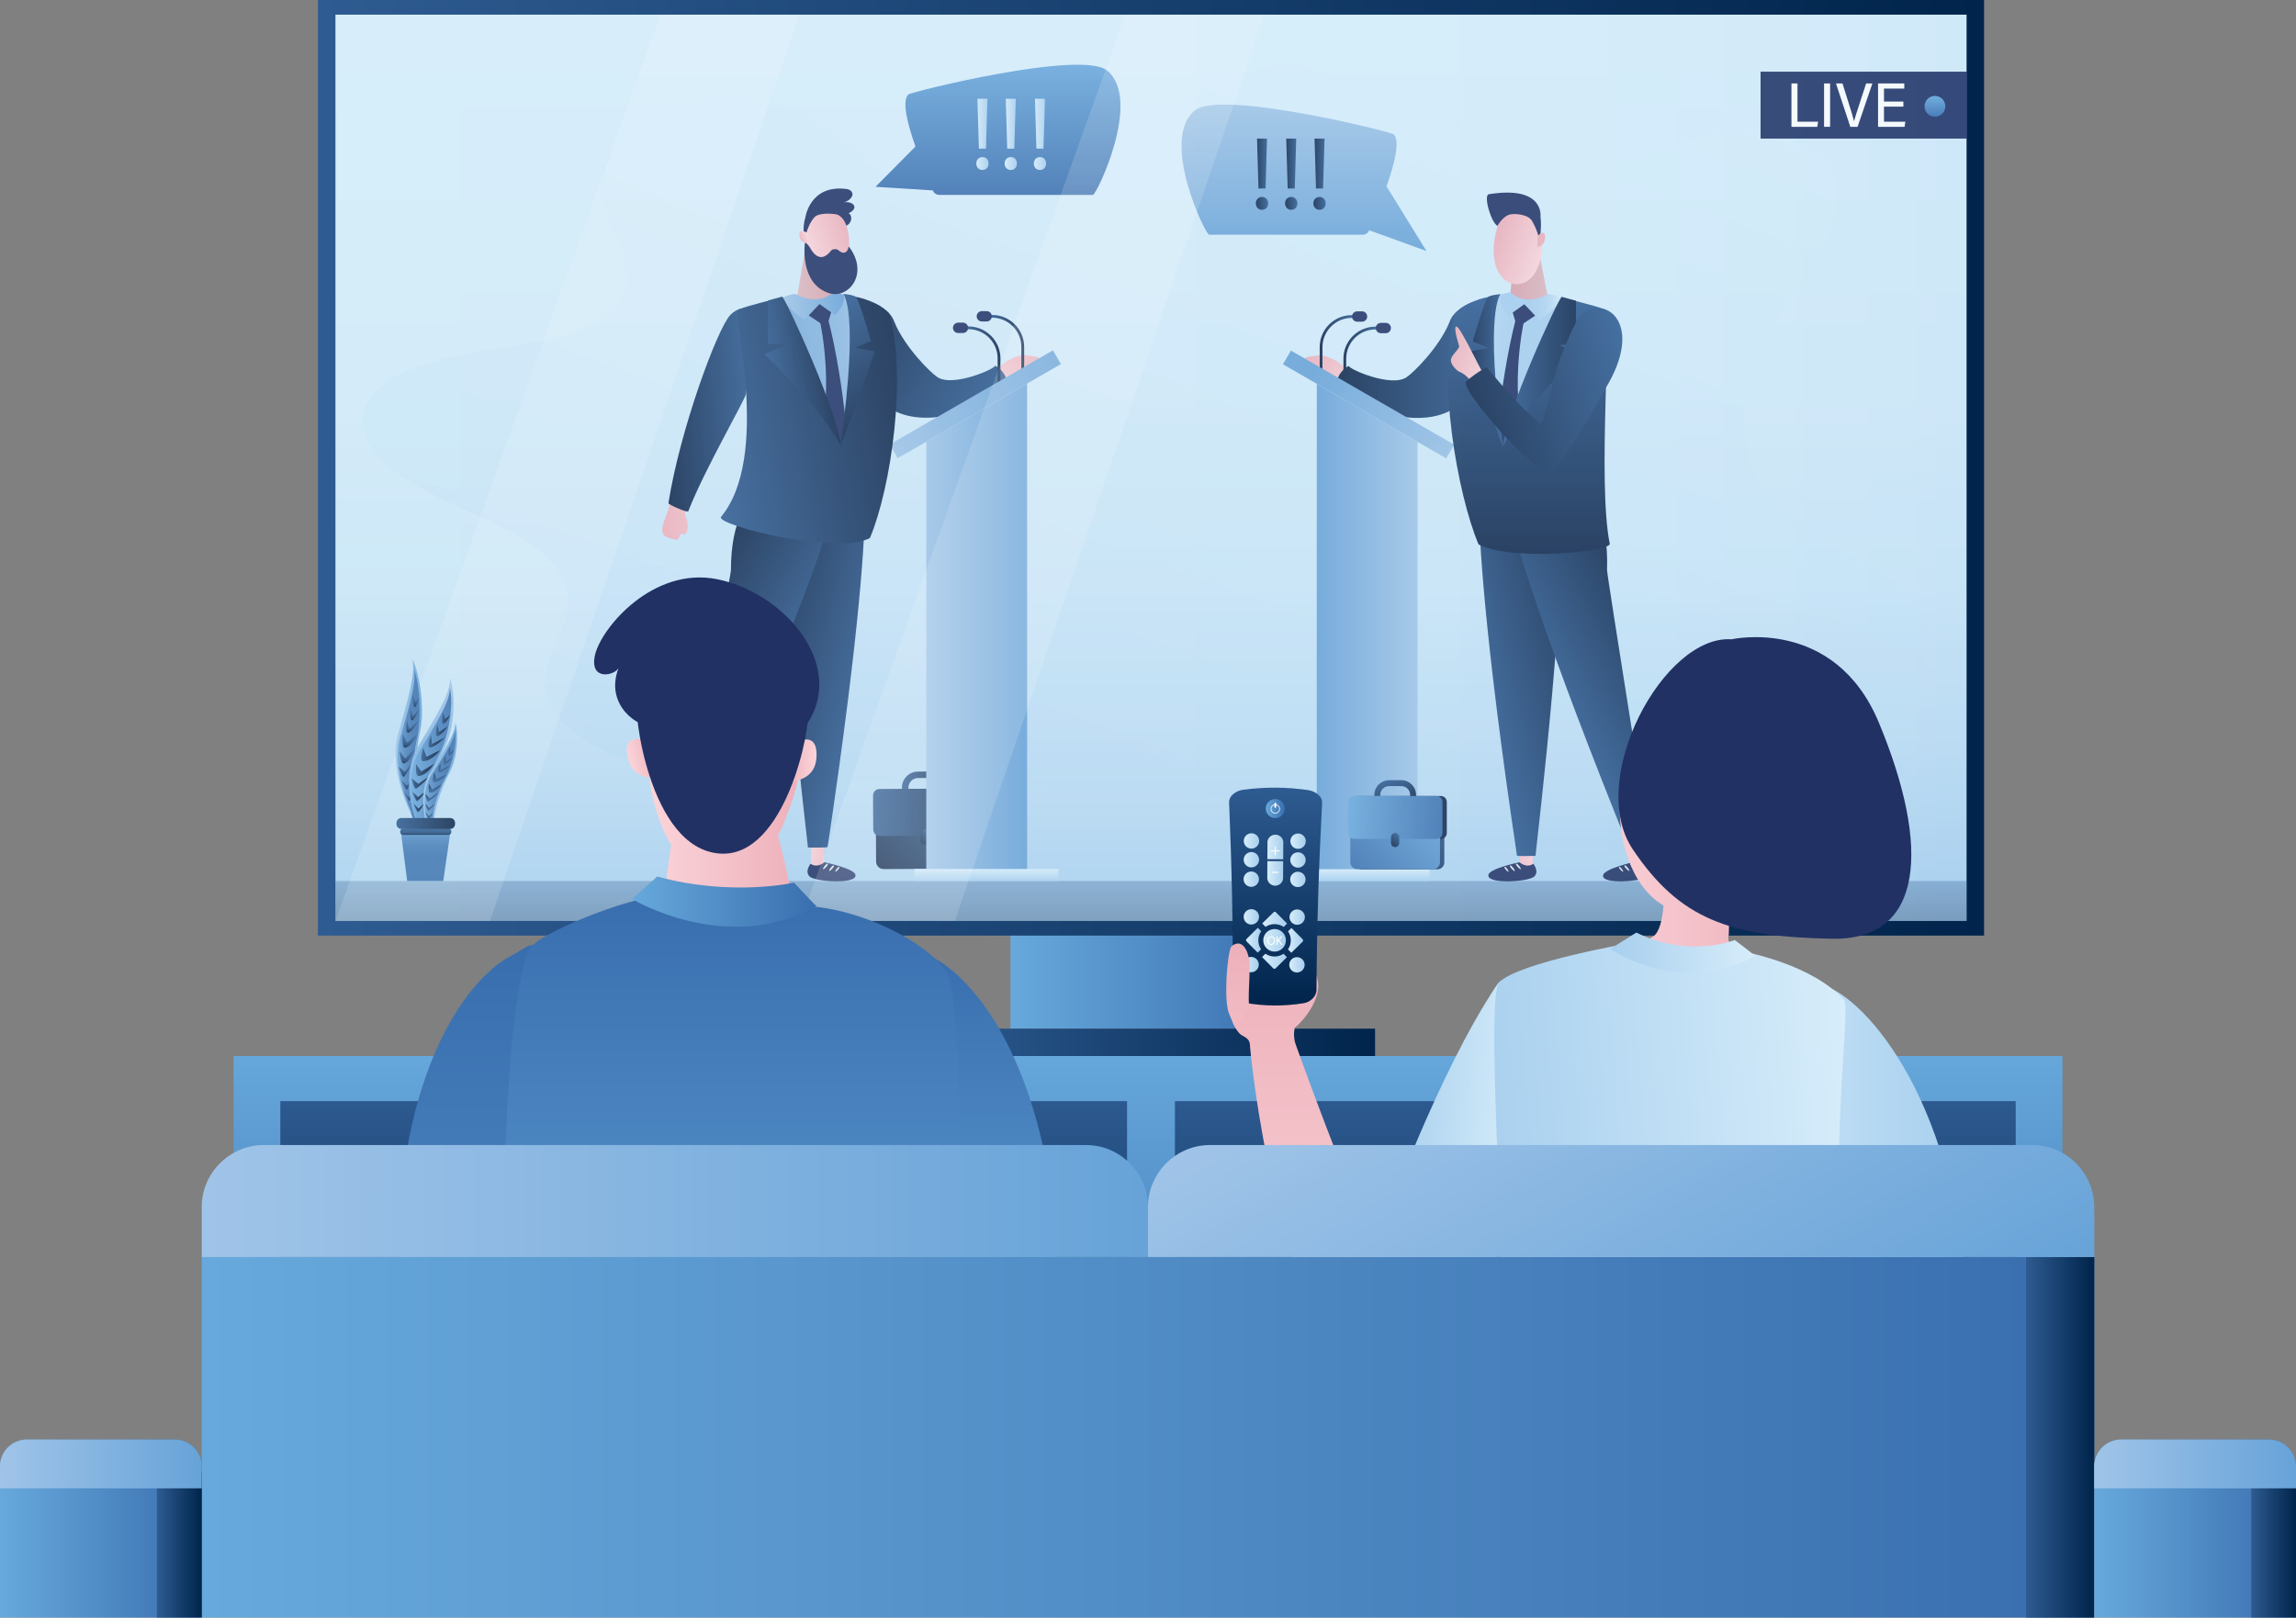 <svg width="369" height="260" viewBox="0 0 369 260" fill="none" xmlns="http://www.w3.org/2000/svg">
<rect x="0" y="0" width="369" height="260" fill="#808080" stroke="none"/>
<g clip-path="url(#clip0_301_3735)">
<path d="M331.454 169.74H37.546V235.591H331.454V169.74Z" fill="url(#paint0_linear_301_3735)"/>
<path d="M323.954 176.992H45.049V235.613H323.954V176.992Z" fill="url(#paint1_linear_301_3735)"/>
<path d="M188.829 169.74H181.134V235.61H188.829V169.74Z" fill="url(#paint2_linear_301_3735)"/>
<path d="M207.562 148.026H162.398V165.343H207.562V148.026Z" fill="url(#paint3_linear_301_3735)"/>
<path d="M220.994 165.343H148.966V169.741H220.994V165.343Z" fill="url(#paint4_linear_301_3735)"/>
<path d="M318.867 0H51.096V150.383H318.867V0Z" fill="url(#paint5_linear_301_3735)"/>
<path d="M316.052 2.357H53.914V148.026H316.052V2.357Z" fill="url(#paint6_linear_301_3735)"/>
<path opacity="0.35" d="M316.052 141.612H53.914V148.026H316.052V141.612Z" fill="url(#paint7_linear_301_3735)"/>
<path opacity="0.19" d="M78.884 56.267C87.608 55.031 97.89 53.036 100.245 46.977C102.223 41.892 97.405 36.561 96.646 31.224C95.876 25.796 99.744 20.324 106.242 17.665C112.738 15.003 121.55 15.278 128.09 18.343C135.983 22.046 140.471 29.254 149.341 31.446C155.237 32.905 161.708 31.677 166.819 29.424C171.928 27.172 176.02 23.983 180.435 21.099C188.598 15.77 198.258 11.35 209.233 9.6C220.207 7.85 232.624 9.034 241.994 13.932C245.4 15.712 248.3 18.022 250.463 20.607C254.108 24.963 261.957 26.526 267.837 24.043C268.871 23.606 269.942 23.208 271.039 22.848C277.307 20.813 285.621 20.368 290.857 23.867C294.389 26.23 295.657 29.894 295.234 33.223C294.81 36.552 292.923 39.64 291 42.642C286.785 49.221 282.234 55.813 280.671 63.03C279.106 70.248 280.991 78.365 288.21 83.906C294.485 88.721 304.324 91.35 308.225 97.25C310.847 101.217 310.08 105.818 308.079 109.809C304.038 117.863 295.058 124.461 283.857 127.603C272.112 130.899 258.794 130.419 245.937 129.891C204.586 128.194 163.237 126.499 121.886 124.801C114.749 124.51 107.423 124.183 100.787 122.09C94.153 119.997 88.266 115.709 87.647 110.655C86.989 105.287 92.225 100.349 91.193 94.998C89.972 88.672 80.914 84.669 73.159 81.225C65.4 77.78 57.003 72.435 58.459 66.227C59.917 60 70.157 57.495 78.881 56.261L78.884 56.267Z" fill="url(#paint8_linear_301_3735)"/>
<path d="M145.998 127.466L145.992 126.607C145.987 125.758 146.674 125.066 147.525 125.06L149.693 125.049C150.543 125.044 151.236 125.73 151.242 126.579L151.247 127.439L152.284 127.433L152.279 126.574C152.27 125.153 151.109 124.005 149.687 124.011L147.519 124.022C146.097 124.03 144.947 125.189 144.952 126.609L144.958 127.469L145.995 127.464L145.998 127.466Z" fill="url(#paint9_linear_301_3735)"/>
<path d="M155.289 128.043L141.959 128.112C141.29 128.114 140.751 128.658 140.754 129.329L140.801 138.489C140.803 139.157 141.348 139.695 142.019 139.692L155.349 139.624C156.018 139.621 156.557 139.077 156.554 138.407L156.508 129.246C156.505 128.579 155.96 128.04 155.289 128.043Z" fill="url(#paint10_linear_301_3735)"/>
<path d="M155.888 126.744L141.348 126.818C140.776 126.821 140.311 127.288 140.313 127.859L140.341 133.331C140.344 133.903 140.811 134.367 141.384 134.364L155.924 134.29C156.499 134.287 156.961 133.82 156.959 133.249L156.931 127.777C156.928 127.203 156.461 126.741 155.888 126.744Z" fill="url(#paint11_linear_301_3735)"/>
<path d="M148.653 133.29C148.256 133.29 147.932 133.616 147.935 134.012L147.94 135.048C147.94 135.443 148.267 135.767 148.664 135.765C149.06 135.765 149.384 135.438 149.382 135.042L149.376 134.007C149.376 133.611 149.049 133.287 148.653 133.29Z" fill="url(#paint12_linear_301_3735)"/>
<path d="M157.41 63.233C159.061 62.395 160.797 61.711 161.828 61.574C162.568 61.478 162.992 61.923 163.757 61.582C164.343 61.321 165.251 60.593 165.647 60.264C165.763 60.168 165.743 59.989 165.614 59.915C165.391 59.791 165.014 59.706 164.505 60.047C163.708 60.58 163.652 59.481 165.064 59.008C166.035 58.681 166.918 58.204 166.981 57.618C167.014 57.297 165.485 57.209 164.596 57.066C163.988 56.97 162.197 57.794 161.721 58.105C161.652 58.151 160.871 58.827 160.147 59.338C159.454 59.478 157.776 60.137 155.795 60.758C156.518 61.434 157.069 62.291 157.415 63.228L157.41 63.233Z" fill="url(#paint13_linear_301_3735)"/>
<path d="M137.122 48.87C135.978 49.774 138.286 52.125 138.363 53.581C138.539 56.921 140.027 62.813 142.413 65.101C145.453 68.016 154.48 68.582 161.644 61.588C162.233 61.278 161.096 59.206 159.894 58.786C160.051 59.228 153.181 62.283 150.661 60.621C149.428 59.808 145.337 55.674 143.758 51.787C143.585 51.361 143.395 50.881 142.938 50.403C141.502 48.897 138.814 47.529 137.119 48.87H137.122Z" fill="url(#paint14_linear_301_3735)"/>
<path d="M155.633 52.468H154.976V52.916H155.633C158.225 52.916 160.335 55.02 160.335 57.61V61.651H160.783V57.61C160.783 54.776 158.472 52.468 155.633 52.468Z" fill="url(#paint15_linear_301_3735)"/>
<path d="M154.755 51.861H153.985C153.526 51.861 153.151 52.235 153.151 52.694C153.151 53.152 153.526 53.526 153.985 53.526H154.755C155.215 53.526 155.589 53.152 155.589 52.694C155.589 52.235 155.215 51.861 154.755 51.861Z" fill="#213265"/>
<path d="M159.446 50.62H158.789V51.067H159.446C162.038 51.067 164.148 53.172 164.148 55.762V59.802H164.596V55.762C164.596 52.927 162.285 50.62 159.446 50.62Z" fill="url(#paint16_linear_301_3735)"/>
<path d="M158.571 50.01H157.801C157.341 50.01 156.967 50.383 156.967 50.842C156.967 51.301 157.341 51.674 157.801 51.674H158.571C159.031 51.674 159.405 51.301 159.405 50.842C159.405 50.383 159.031 50.01 158.571 50.01Z" fill="#213265"/>
<path d="M165.069 140.953H148.862V70.999L165.069 61.651V140.953Z" fill="url(#paint17_linear_301_3735)"/>
<path d="M170.096 139.676H146.95V141.612H170.096V139.676Z" fill="url(#paint18_linear_301_3735)"/>
<path d="M169.225 56.313L142.985 71.439L144.262 73.647L170.502 58.521L169.225 56.313Z" fill="url(#paint19_linear_301_3735)"/>
<path d="M106.446 84.832C106.57 84.255 106.847 83.266 107.434 81.961C108.055 76.932 113.649 57.561 115.407 55.567C117.189 55.512 118.097 62.884 118.097 62.884C118.097 62.884 111.153 79.533 110.055 82.538C110.179 83.082 110.765 83.989 110.449 85.228C110.127 86.483 109.535 85.445 109.321 85.944C109.277 86.052 109.117 86.963 108.429 86.725C107.615 86.442 107.032 86.411 106.707 85.986C106.454 85.659 106.361 85.241 106.446 84.837V84.832Z" fill="url(#paint20_linear_301_3735)"/>
<path d="M119.019 49.656C118.705 49.645 117.963 50.024 117.396 50.603C115.283 52.76 109.233 69.276 107.431 80.857C107.26 81.033 110.498 82.492 110.625 82.162C113.17 75.567 119.875 64.041 119.866 63.346C119.858 62.687 122.065 49.774 119.016 49.658L119.019 49.656Z" fill="url(#paint21_linear_301_3735)"/>
<path d="M130.489 132.435L130.313 139.278C130.313 139.278 129.771 139.83 130.921 140.476C132.068 141.121 134.495 140.885 134.982 140.602C135.997 140.009 132.401 138.827 132.401 138.827L132.599 131.971L130.491 132.438L130.489 132.435Z" fill="url(#paint22_linear_301_3735)"/>
<path d="M133.009 136.179C138.468 99.539 138.952 86.225 139.056 80.808C139.112 77.956 138.891 77.531 138.891 77.531C137.078 75.589 131.507 69.436 126.304 81.033C124.233 89.372 129.573 133.441 129.848 136.237C130.107 136.264 132.751 136.237 133.009 136.179Z" fill="url(#paint23_linear_301_3735)"/>
<path d="M132.503 138.602C132.503 138.602 137.191 139.569 137.474 140.58C137.926 142.198 130.968 141.758 130.104 140.876C129.276 140.03 130.277 138.827 130.277 138.827C130.277 138.827 131.136 139.643 132.503 138.599V138.602Z" fill="#213265"/>
<path d="M132.885 138.83C132.885 138.83 132.418 139.214 132.264 139.676C132.258 139.983 133.532 138.681 132.885 138.83Z" fill="#E9E8E9"/>
<path d="M133.848 139.124C133.848 139.124 133.386 139.506 133.235 139.97C133.229 140.278 134.489 138.981 133.848 139.124Z" fill="#E9E8E9"/>
<path d="M134.751 139.341C134.751 139.341 134.357 139.676 134.233 140.085C134.233 140.36 135.306 139.223 134.751 139.341Z" fill="#E9E8E9"/>
<path d="M110.87 131.881L108.644 138.02C108.644 138.02 107.786 138.075 108.463 139.204C109.139 140.333 112.81 140.89 113.374 140.885C114.548 140.874 110.567 138.506 110.567 138.506L113.154 132.345L110.87 131.878V131.881Z" fill="url(#paint24_linear_301_3735)"/>
<path d="M112.218 136.355C127.185 102.459 131.592 89.598 133.127 84.403C133.936 81.668 133.837 81.201 133.837 81.201C132.605 78.849 129.619 68.595 121.531 78.41C120.543 80.173 117.431 83.206 117.473 91.696C117.475 92.438 109.42 132.894 109.057 135.012C109.299 135.108 111.954 136.344 112.218 136.358V136.355Z" fill="url(#paint25_linear_301_3735)"/>
<path d="M111.096 137.589C111.096 137.589 115.17 140.099 115.088 141.146C114.956 142.821 108.57 140.031 108.058 138.907C107.569 137.828 108.925 137.042 108.925 137.042C108.925 137.042 109.45 138.1 111.096 137.589Z" fill="#213265"/>
<path d="M111.376 137.932C111.376 137.932 110.807 138.135 110.501 138.514C110.388 138.803 112.034 138.015 111.376 137.932Z" fill="#E9E8E9"/>
<path d="M112.18 138.536C112.18 138.536 111.616 138.739 111.313 139.121C111.203 139.41 112.832 138.621 112.18 138.536Z" fill="#E9E8E9"/>
<path d="M112.955 139.05C112.955 139.05 112.471 139.228 112.213 139.572C112.119 139.83 113.514 139.127 112.955 139.05Z" fill="#E9E8E9"/>
<path d="M129.422 40.077L127.699 49.933C127.699 49.933 131.375 53.149 133.21 53.196C135.342 53.254 133.287 41.566 133.287 41.566L129.422 40.074V40.077Z" fill="url(#paint26_linear_301_3735)"/>
<path d="M141.951 51.562C140.963 49.708 133.89 46.524 133.917 47.169C133.925 47.364 133.873 48.384 132.06 48.996C129.523 49.853 128.139 47.581 128.139 47.581C125.578 47.395 121.99 49.955 120.931 51.683C118.485 55.682 121.517 60.157 121.674 80.374C121.693 82.7 135.447 81.648 140.171 79.495C144.622 64.368 143.359 54.215 141.948 51.565L141.951 51.562Z" fill="url(#paint27_linear_301_3735)"/>
<path d="M131.075 48.323C130.869 48.612 129.207 50.199 129.207 50.199L131.84 51.941C131.84 51.941 134.41 63.541 131.004 73.578C131.458 75.152 133.386 77.825 133.386 77.825L136.616 74.982C136.616 74.982 135.76 61.794 133.166 51.57C133.155 51.578 133.78 49.526 133.78 49.526L131.081 48.326L131.075 48.323Z" fill="#213265"/>
<path d="M125.526 47.843C125.526 47.843 120.078 49.125 118.741 49.735C117.561 50.273 123.982 73.3 115.858 83.11C115.211 84.439 134.385 89.26 139.805 86.486C143.216 78.448 145.846 60.209 142.842 50.32C141.329 48.719 138.3 47.669 136.742 47.626C136.214 47.612 139.353 59.748 135.103 71.471C129.166 61.135 126.233 48.933 125.526 47.843Z" fill="url(#paint28_linear_301_3735)"/>
<path d="M125.763 47.829C125.763 47.829 126.478 49.688 129.347 51.416C129.763 50.88 131.711 48.875 131.711 48.875L134.162 50.617C134.162 50.617 135.799 49.37 135.637 47.417C135.131 47.126 133.958 46.95 133.958 46.95C133.958 46.95 131.708 49.356 127.842 47.252C126.882 47.29 125.76 47.829 125.76 47.829H125.763Z" fill="url(#paint29_linear_301_3735)"/>
<path d="M125.713 47.672L123.41 48.312L123.435 55.273L126.161 55.432L122.86 56.932C122.86 56.932 132.497 66.257 135.139 71.729C134.723 66.373 126.439 48.384 125.713 47.669V47.672Z" fill="url(#paint30_linear_301_3735)"/>
<path d="M135.524 47.238C135.524 47.238 138.149 49.683 135.095 71.532C135.601 70.6 140.361 57.536 140.539 56.457C140.237 56.374 137.422 55.905 137.422 55.905L139.984 54.842C139.984 54.842 138.096 48.288 137.582 47.757C137.323 47.398 135.521 47.238 135.521 47.238H135.524Z" fill="url(#paint31_linear_301_3735)"/>
<path d="M131.43 33.38C131.166 33.63 127.438 36.605 130.381 41.797C131.463 44.412 135.535 44.689 136.332 40.61C137.13 36.531 134.363 30.592 131.43 33.38Z" fill="url(#paint32_linear_301_3735)"/>
<path d="M129.405 35.083C129.405 35.083 130.071 29.598 136.074 30.381C136.332 30.414 136.583 30.518 136.767 30.699C137.455 31.383 136.511 32.306 135.628 32.534C136.932 32.265 138.269 33.345 136.382 34.289C137.009 34.539 137.001 35.88 135.997 36.273C136.011 36.171 135.485 34.611 134.272 34.424C133.545 34.312 131.545 34.204 130.912 34.905C129.553 36.407 129.306 38.825 129.306 38.825C129.306 38.825 128.885 36.589 129.408 35.083H129.405Z" fill="#213265"/>
<path d="M129.741 37.437C129.741 37.437 128.219 36.432 128.502 37.998C128.728 39.239 129.917 39.042 129.917 39.042L129.741 37.437Z" fill="url(#paint33_linear_301_3735)"/>
<path d="M134.717 40.201C134.602 40.099 134.453 40.047 134.302 40.058C134.195 40.066 134.079 40.072 134.008 40.072C133.834 40.069 133.672 40.154 133.565 40.291C132.871 41.187 131.611 42.184 130.302 40.028C129.68 38.921 129.361 39.036 129.361 39.036C129.361 39.036 128.409 45.662 133.331 47.148C136.352 48.06 139.766 44.019 136.42 39.621C136.098 40.975 135.309 40.728 134.715 40.204L134.717 40.201Z" fill="#213265"/>
<path d="M219.283 63.266C217.632 62.428 215.896 61.745 214.864 61.607C214.124 61.511 213.7 61.956 212.935 61.615C212.349 61.355 211.442 60.627 211.045 60.297C210.93 60.201 210.949 60.022 211.078 59.948C211.301 59.825 211.678 59.739 212.187 60.08C212.985 60.613 213.04 59.514 211.629 59.042C210.657 58.715 209.774 58.237 209.711 57.652C209.678 57.33 211.208 57.242 212.096 57.099C212.704 57.003 214.495 57.828 214.971 58.138C215.04 58.185 215.822 58.86 216.545 59.371C217.238 59.511 218.917 60.171 220.898 60.791C220.174 61.467 219.624 62.324 219.277 63.261L219.283 63.266Z" fill="url(#paint34_linear_301_3735)"/>
<path d="M239.57 48.903C240.715 49.807 238.406 52.158 238.329 53.614C238.153 56.954 236.665 62.846 234.28 65.134C231.239 68.049 222.213 68.615 215.048 61.621C214.46 61.311 215.596 59.24 216.798 58.819C216.641 59.262 223.511 62.316 226.031 60.654C227.264 59.841 231.355 55.707 232.934 51.82C233.108 51.395 233.297 50.914 233.754 50.436C235.19 48.931 237.878 47.563 239.573 48.903H239.57Z" fill="url(#paint35_linear_301_3735)"/>
<path d="M221.06 52.504H221.718V52.952H221.06C218.468 52.952 216.358 55.056 216.358 57.646V61.687H215.91V57.646C215.91 54.811 218.221 52.504 221.06 52.504Z" fill="url(#paint36_linear_301_3735)"/>
<path d="M221.938 51.894H222.708C223.167 51.894 223.542 52.268 223.542 52.726C223.542 53.185 223.167 53.559 222.708 53.559H221.938C221.478 53.559 221.104 53.185 221.104 52.726C221.104 52.268 221.478 51.894 221.938 51.894Z" fill="#213265"/>
<path d="M217.244 50.652H217.902V51.1H217.244C214.652 51.1 212.542 53.204 212.542 55.794V59.835H212.094V55.794C212.094 52.96 214.405 50.652 217.244 50.652Z" fill="url(#paint37_linear_301_3735)"/>
<path d="M218.122 50.045H218.892C219.352 50.045 219.726 50.419 219.726 50.878C219.726 51.336 219.352 51.71 218.892 51.71H218.122C217.662 51.71 217.288 51.336 217.288 50.878C217.288 50.419 217.662 50.045 218.122 50.045Z" fill="#213265"/>
<path d="M211.623 140.989H227.831V71.034L211.623 61.687V140.989Z" fill="url(#paint38_linear_301_3735)"/>
<path d="M206.599 141.615H229.746V139.712H206.599V141.615Z" fill="url(#paint39_linear_301_3735)"/>
<path d="M206.191 58.557L232.431 73.683L233.707 71.475L207.467 56.35L206.191 58.557Z" fill="url(#paint40_linear_301_3735)"/>
<path d="M246.204 132.29L246.38 139.132C246.38 139.132 246.922 139.684 245.772 140.33C244.624 140.976 242.198 140.739 241.711 140.456C240.696 139.863 244.292 138.682 244.292 138.682L244.093 131.826L246.201 132.293L246.204 132.29Z" fill="url(#paint41_linear_301_3735)"/>
<path d="M243.804 137.569C238.346 100.929 237.743 86.258 237.639 80.841C237.584 77.99 237.804 77.564 237.804 77.564C239.617 75.622 245.188 69.469 250.391 81.066C252.462 89.406 247.053 134.77 246.778 137.567C246.52 137.594 244.066 137.624 243.807 137.567L243.804 137.569Z" fill="url(#paint42_linear_301_3735)"/>
<path d="M244.19 138.602C244.19 138.602 239.502 139.569 239.218 140.58C238.767 142.198 245.725 141.759 246.589 140.877C247.417 140.031 246.416 138.828 246.416 138.828C246.416 138.828 245.557 139.643 244.19 138.6V138.602Z" fill="#213265"/>
<path d="M243.807 138.83C243.807 138.83 244.275 139.215 244.429 139.676C244.434 139.984 243.161 138.682 243.807 138.83Z" fill="#E9E8E9"/>
<path d="M242.844 139.124C242.844 139.124 243.307 139.506 243.458 139.97C243.463 140.278 242.203 138.981 242.844 139.124Z" fill="#E9E8E9"/>
<path d="M241.942 139.341C241.942 139.341 242.335 139.676 242.459 140.086C242.459 140.36 241.386 139.223 241.942 139.341Z" fill="#E9E8E9"/>
<path d="M264.461 132.32L264.777 139.157C264.777 139.157 265.33 139.698 264.194 140.366C263.06 141.033 260.628 140.849 260.136 140.574C259.109 140.003 262.678 138.748 262.678 138.748L262.339 131.897L264.458 132.32H264.461Z" fill="url(#paint43_linear_301_3735)"/>
<path d="M262.576 138.561C262.576 138.561 257.907 139.624 257.646 140.643C257.228 142.269 264.178 141.687 265.022 140.789C265.834 139.926 264.805 138.745 264.805 138.745C264.805 138.745 263.966 139.577 262.574 138.564L262.576 138.561Z" fill="#213265"/>
<path d="M262.199 138.795C262.199 138.795 262.675 139.171 262.838 139.63C262.851 139.937 261.547 138.663 262.199 138.795Z" fill="#E9E8E9"/>
<path d="M261.242 139.108C261.242 139.108 261.712 139.481 261.872 139.94C261.883 140.248 260.595 138.979 261.242 139.108Z" fill="#E9E8E9"/>
<path d="M260.345 139.344C260.345 139.344 260.747 139.671 260.879 140.077C260.884 140.352 259.789 139.237 260.345 139.344Z" fill="#E9E8E9"/>
<path d="M262.221 137.383C248.33 103.033 244.225 89.068 242.855 83.827C242.134 81.066 242.247 80.602 242.247 80.602C243.554 78.289 246.861 68.137 254.636 78.198C255.569 79.992 258.581 83.121 258.273 91.606C258.246 92.347 265.126 135.144 265.421 137.27C265.176 137.358 262.485 137.377 262.221 137.383Z" fill="url(#paint44_linear_301_3735)"/>
<path d="M247.271 40.113L249.178 49.922C249.178 49.922 245.474 53.183 243.642 53.232C241.51 53.29 243.405 41.602 243.405 41.602L247.271 40.11V40.113Z" fill="url(#paint45_linear_301_3735)"/>
<path d="M234.742 51.597C235.729 49.743 242.803 46.56 242.775 47.205C242.767 47.4 242.819 48.419 244.632 49.032C247.169 49.889 248.553 47.617 248.553 47.617C251.114 47.43 254.702 49.99 255.761 51.718C258.207 55.718 255.175 60.192 255.018 80.409C254.999 82.736 241.246 81.684 236.522 79.53C232.07 64.403 233.333 54.251 234.744 51.6L234.742 51.597Z" fill="url(#paint46_linear_301_3735)"/>
<path d="M245.618 48.359C245.824 48.647 247.486 50.235 247.486 50.235L244.853 51.977C244.853 51.977 242.283 63.577 245.689 73.614C245.235 75.188 243.307 77.86 243.307 77.86L240.077 75.017C240.077 75.017 240.932 61.83 243.527 51.606C243.538 51.614 242.913 49.562 242.913 49.562L245.612 48.362L245.618 48.359Z" fill="#213265"/>
<path d="M251.167 47.876C251.167 47.876 256.614 49.158 257.951 49.768C259.131 50.307 256.71 77.46 258.697 87.332C259.343 88.661 243.05 90.287 237.63 87.513C234.219 79.476 230.846 60.242 233.85 50.353C235.363 48.752 238.392 47.703 239.95 47.659C240.478 47.645 237.339 59.781 241.589 71.504C247.527 61.168 250.459 48.966 251.167 47.876Z" fill="url(#paint47_linear_301_3735)"/>
<path d="M250.93 47.862C250.93 47.862 250.215 49.721 247.345 51.449C246.93 50.911 244.982 48.908 244.982 48.908L242.53 50.65C242.53 50.65 240.893 49.403 241.056 47.45C241.562 47.159 242.734 46.983 242.734 46.983C242.734 46.983 244.985 49.389 248.85 47.285C249.81 47.324 250.933 47.862 250.933 47.862H250.93Z" fill="url(#paint48_linear_301_3735)"/>
<path d="M250.979 47.708L253.282 48.348L253.258 55.308L250.531 55.468L253.833 56.968C253.833 56.968 244.195 66.293 241.554 71.765C241.969 66.409 250.253 48.419 250.979 47.705V47.708Z" fill="url(#paint49_linear_301_3735)"/>
<path d="M241.169 47.274C241.169 47.274 238.497 49.917 241.551 71.765C241.045 70.834 236.332 57.572 236.15 56.49C236.453 56.408 239.268 55.938 239.268 55.938L236.706 54.875C236.706 54.875 238.593 48.321 239.108 47.791C239.367 47.431 241.169 47.272 241.169 47.272V47.274Z" fill="url(#paint50_linear_301_3735)"/>
<path d="M245.263 33.413C245.527 33.663 249.72 38.536 246.776 43.728C245.07 46.879 240.462 46.359 240.079 40.973C239.785 36.828 242.327 30.625 245.263 33.413Z" fill="url(#paint51_linear_301_3735)"/>
<path d="M247.574 34.855C247.574 34.855 248.316 29.768 239.287 31.216C238.327 31.37 239.694 35.921 240.698 36.311C240.684 36.21 241.609 34.63 242.819 34.441C243.546 34.328 245.609 34.432 246.236 35.534C247.395 37.572 247.389 38.86 247.389 38.86C247.389 38.86 247.835 36.638 247.574 34.855Z" fill="#213265"/>
<path d="M247.12 37.913C247.12 37.913 248.457 36.567 248.303 38.308C248.179 39.693 247.067 39.679 247.067 39.679L247.12 37.913Z" fill="url(#paint52_linear_301_3735)"/>
<path d="M237.537 58.484C237.537 58.484 234.918 53.207 234.285 52.639C233.567 51.99 233.927 53.781 234.522 55.707C234.175 56.476 233.482 56.874 233.215 57.663C232.948 58.451 234.109 59.583 234.522 59.748C236.205 60.423 236.659 61.989 237.672 62.39C238.687 62.794 239.133 61.448 239.133 61.448L237.537 58.484Z" fill="url(#paint53_linear_301_3735)"/>
<path d="M253.736 50.969C253.503 51.221 250.647 56.993 249.772 60.682C248.184 67.384 247.717 68.129 247.598 68.06C245.238 66.717 238.957 59.064 238.957 59.064C238.957 59.064 237.716 59.52 235.644 61.294C234.417 62.346 246.751 76.616 249.257 75.726C251.158 75.064 256.969 64.135 257.885 62.665C264.752 51.653 257.514 46.887 253.734 50.971L253.736 50.969Z" fill="url(#paint54_linear_301_3735)"/>
<path d="M231.019 129.134L218.829 129.125C218.215 129.125 217.72 129.62 217.72 130.232L217.714 138.61C217.714 139.22 218.21 139.717 218.82 139.717L231.014 139.728C231.625 139.728 232.123 139.234 232.123 138.621L232.128 130.243C232.128 129.631 231.633 129.136 231.019 129.136V129.134Z" fill="url(#paint55_linear_301_3735)"/>
<path d="M231.572 127.947L218.273 127.936C217.747 127.936 217.324 128.359 217.321 128.884V133.891C217.315 134.416 217.742 134.839 218.267 134.842L231.567 134.853C232.092 134.853 232.516 134.43 232.519 133.905V128.897C232.524 128.373 232.098 127.95 231.572 127.947Z" fill="url(#paint56_linear_301_3735)"/>
<path d="M221.827 128.549V127.76C221.827 126.983 222.46 126.354 223.239 126.354H225.222C225.998 126.354 226.631 126.988 226.631 127.763V128.551H227.58V127.763C227.58 126.464 226.524 125.406 225.225 125.406H223.241C221.94 125.404 220.881 126.458 220.881 127.758V128.546H221.83L221.827 128.549Z" fill="url(#paint57_linear_301_3735)"/>
<path d="M230.323 129.125L218.13 129.117C217.519 129.117 217.021 129.612 217.021 130.224L217.016 138.602C217.016 139.212 217.511 139.709 218.122 139.709L230.315 139.72C230.926 139.72 231.424 139.226 231.424 138.613L231.429 130.235C231.429 129.623 230.934 129.128 230.321 129.128L230.323 129.125Z" fill="url(#paint58_linear_301_3735)"/>
<path d="M230.879 127.942L217.579 127.931C217.054 127.931 216.63 128.354 216.627 128.878V133.886C216.622 134.411 217.048 134.834 217.574 134.836L230.873 134.847C231.399 134.847 231.823 134.424 231.825 133.9V128.892C231.831 128.367 231.404 127.944 230.879 127.942Z" fill="url(#paint59_linear_301_3735)"/>
<path d="M224.224 133.891C223.861 133.891 223.563 134.188 223.563 134.55V135.498C223.563 135.861 223.858 136.157 224.221 136.157C224.584 136.157 224.881 135.861 224.881 135.498V134.55C224.881 134.188 224.587 133.891 224.224 133.891Z" fill="url(#paint60_linear_301_3735)"/>
<path d="M177.888 11.314C173.708 7.996 146.369 14.775 145.959 15.195C144.903 16.272 145.885 20.049 147.129 23.549L140.71 30.026L149.924 30.608C150.078 31.026 150.48 31.328 150.95 31.328H175.645C176.234 31.328 183.665 15.901 177.89 11.314H177.888Z" fill="url(#paint61_linear_301_3735)"/>
<path d="M156.904 26.282C156.904 25.68 157.322 25.247 157.892 25.247C158.494 25.247 158.879 25.68 158.879 26.282C158.879 26.884 158.494 27.318 157.892 27.318C157.289 27.318 156.904 26.867 156.904 26.282ZM157.322 23.892L157.088 15.869H158.695L158.461 23.892H157.322Z" fill="url(#paint62_linear_301_3735)"/>
<path d="M161.457 26.282C161.457 25.68 161.875 25.247 162.445 25.247C163.047 25.247 163.432 25.68 163.432 26.282C163.432 26.884 163.047 27.318 162.445 27.318C161.842 27.318 161.457 26.867 161.457 26.282ZM161.875 23.892L161.641 15.869H163.248L163.014 23.892H161.875Z" fill="url(#paint63_linear_301_3735)"/>
<path d="M166.151 26.282C166.151 25.68 166.569 25.247 167.139 25.247C167.741 25.247 168.126 25.68 168.126 26.282C168.126 26.884 167.741 27.318 167.139 27.318C166.536 27.318 166.151 26.867 166.151 26.282ZM166.569 23.892L166.335 15.869H167.942L167.708 23.892H166.569Z" fill="url(#paint64_linear_301_3735)"/>
<path d="M192.076 17.72C196.255 14.402 223.594 21.181 224.004 21.601C225.06 22.678 224.078 26.455 222.835 29.954L229.253 40.346L220.039 37.011C219.885 37.429 219.484 37.731 219.013 37.731H194.318C193.729 37.731 186.298 22.304 192.073 17.717L192.076 17.72Z" fill="url(#paint65_linear_301_3735)"/>
<path d="M212.072 33.726C211.469 33.726 211.084 33.275 211.084 32.69C211.084 32.105 211.469 31.655 212.072 31.655C212.641 31.655 213.059 32.089 213.059 32.69C213.059 33.292 212.658 33.726 212.072 33.726ZM211.502 30.3L211.268 22.277H212.875L212.641 30.3H211.502Z" fill="url(#paint66_linear_301_3735)"/>
<path d="M207.518 33.726C206.916 33.726 206.531 33.275 206.531 32.69C206.531 32.105 206.916 31.655 207.518 31.655C208.088 31.655 208.506 32.089 208.506 32.69C208.506 33.292 208.104 33.726 207.518 33.726ZM206.949 30.3L206.715 22.277H208.322L208.088 30.3H206.949Z" fill="url(#paint67_linear_301_3735)"/>
<path d="M202.825 33.726C202.222 33.726 201.837 33.275 201.837 32.69C201.837 32.105 202.222 31.655 202.825 31.655C203.394 31.655 203.812 32.089 203.812 32.69C203.812 33.292 203.411 33.726 202.825 33.726ZM202.255 30.3L202.021 22.277H203.628L203.394 30.3H202.255Z" fill="url(#paint68_linear_301_3735)"/>
<path opacity="0.15" d="M78.741 148.026H53.914L106.116 2.357H128.483L78.741 148.026Z" fill="white"/>
<path opacity="0.15" d="M153.473 148.026H128.643L180.845 2.354H203.212L153.473 148.026Z" fill="white"/>
<path d="M316.129 11.521H282.952V22.277H316.129V11.521Z" fill="#213265"/>
<path d="M287.91 13.413H288.881V19.566H292.196L292.067 20.385H287.912V13.416L287.91 13.413Z" fill="white"/>
<path d="M294.125 13.413V20.382H293.153V13.413H294.125Z" fill="white"/>
<path d="M297.371 20.385L295.071 13.416H296.114L297.176 16.797C297.479 17.756 297.812 18.811 297.96 19.454H297.979C298.122 18.877 298.491 17.773 298.805 16.811L299.913 13.416H300.92L298.538 20.385H297.374H297.371Z" fill="white"/>
<path d="M305.903 17.146H302.783V19.566H306.217L306.09 20.385H301.831V13.416H306.046V14.237H302.783V16.32H305.903V17.146Z" fill="white"/>
<path d="M312.643 17.089C312.643 18.012 311.895 18.759 310.971 18.759C310.046 18.759 309.298 18.012 309.298 17.089C309.298 16.166 310.046 15.418 310.971 15.418C311.895 15.418 312.643 16.166 312.643 17.089Z" fill="url(#paint69_linear_301_3735)"/>
<path d="M65.903 130.479C65.903 130.479 62.368 123.516 63.997 117.888C65.626 112.259 66.82 108.213 66.278 105.919C67.439 108.265 68.302 113.85 67.529 117.456C66.635 121.634 66.379 127.947 67.298 130.688C68.217 133.429 66.971 133.858 65.903 130.479Z" fill="url(#paint70_linear_301_3735)"/>
<path d="M65.999 130.235C65.999 130.235 62.783 123.672 64.305 118.566C65.826 113.459 66.938 109.787 66.561 107.62C67.449 109.886 67.766 115.434 67.015 118.728C66.145 122.543 66.184 127.232 66.861 129.845C67.537 132.46 66.784 133.454 66.002 130.237L65.999 130.235Z" fill="url(#paint71_linear_301_3735)"/>
<path d="M66.33 111.732L66.806 112.844L67.334 112.045C67.334 112.045 67.119 113.278 66.734 113.622C66.352 113.965 66.33 111.735 66.33 111.735V111.732Z" fill="url(#paint72_linear_301_3735)"/>
<path d="M65.945 113.809L66.344 115.086L67.304 114.048C67.304 114.048 66.902 115.35 66.346 115.74C65.788 116.13 65.947 113.809 65.947 113.809H65.945Z" fill="url(#paint73_linear_301_3735)"/>
<path d="M65.391 115.753L65.76 117.185L67.229 115.891C67.229 115.891 66.575 117.278 65.779 117.728C64.984 118.182 65.394 115.753 65.394 115.753H65.391Z" fill="url(#paint74_linear_301_3735)"/>
<path d="M64.731 117.978L65.397 119.393L67.026 118.055C67.026 118.055 66.184 120.121 65.045 120.173C64.544 120.197 64.731 117.978 64.731 117.978Z" fill="url(#paint75_linear_301_3735)"/>
<path d="M64.225 120.755L65.111 121.928L66.561 120.45C66.561 120.45 66.032 122.469 64.885 122.716C64.431 122.815 64.222 120.752 64.222 120.752L64.225 120.755Z" fill="url(#paint76_linear_301_3735)"/>
<path d="M64.055 123.225L65.07 124.029L66.385 122.483C66.385 122.483 65.656 124.054 64.919 124.856C64.698 125.095 64.055 123.225 64.055 123.225Z" fill="url(#paint77_linear_301_3735)"/>
<path d="M64.514 125.43L65.414 126.238L66.228 125.131C66.228 125.131 65.873 126.337 65.408 126.905C65.268 127.076 64.514 125.43 64.514 125.43Z" fill="url(#paint78_linear_301_3735)"/>
<path d="M64.946 127.353L65.769 128.133L66.352 127.241C66.352 127.241 66.162 128.26 65.821 128.713C65.719 128.848 64.943 127.353 64.943 127.353H64.946Z" fill="url(#paint79_linear_301_3735)"/>
<path d="M66.949 132.193C66.949 132.193 64.071 125.208 67.158 120.063C70.245 114.918 72.493 111.224 72.294 108.993C73.23 111.344 73.158 116.726 71.508 120.049C69.595 123.903 68.03 129.847 68.594 132.545C69.155 135.242 67.57 135.509 66.951 132.191L66.949 132.193Z" fill="url(#paint80_linear_301_3735)"/>
<path d="M67.117 131.973C67.117 131.973 64.544 125.403 67.394 120.739C70.247 116.077 72.322 112.726 72.294 110.633C72.916 112.877 72.19 118.165 70.63 121.195C68.822 124.708 67.934 129.147 68.228 131.699C68.522 134.248 67.416 135.105 67.114 131.973H67.117Z" fill="url(#paint81_linear_301_3735)"/>
<path d="M71.197 114.5L71.549 115.605L72.347 114.907C72.347 114.907 71.84 116.05 71.309 116.333C70.778 116.616 71.197 114.5 71.197 114.5Z" fill="url(#paint82_linear_301_3735)"/>
<path d="M70.319 116.421L70.545 117.673L71.909 116.8C71.909 116.8 71.166 117.987 70.415 118.294C69.664 118.602 70.319 116.421 70.319 116.421Z" fill="url(#paint83_linear_301_3735)"/>
<path d="M69.268 118.201L69.427 119.599L71.458 118.539C71.458 118.539 70.39 119.777 69.342 120.115C68.294 120.453 69.271 118.201 69.271 118.201H69.268Z" fill="url(#paint84_linear_301_3735)"/>
<path d="M68.025 120.23L68.547 121.645L70.776 120.56C70.776 120.56 69.351 122.42 67.964 122.343C67.353 122.31 68.025 120.23 68.025 120.23Z" fill="url(#paint85_linear_301_3735)"/>
<path d="M66.861 122.804L67.697 124.013L69.741 122.777C69.741 122.777 68.701 124.628 67.271 124.735C66.704 124.777 66.864 122.804 66.864 122.804H66.861Z" fill="url(#paint86_linear_301_3735)"/>
<path d="M66.165 125.12L67.229 125.996L69.122 124.681C69.122 124.681 67.931 126.084 66.88 126.76C66.566 126.963 66.165 125.117 66.165 125.117V125.12Z" fill="url(#paint87_linear_301_3735)"/>
<path d="M66.277 127.26L67.202 128.125L68.404 127.169C68.404 127.169 67.736 128.271 67.061 128.754C66.861 128.9 66.277 127.26 66.277 127.26Z" fill="url(#paint88_linear_301_3735)"/>
<path d="M66.418 129.128L67.257 129.96L68.14 129.183C68.14 129.183 67.706 130.125 67.205 130.518C67.056 130.636 66.418 129.131 66.418 129.131V129.128Z" fill="url(#paint89_linear_301_3735)"/>
<path d="M68.649 132.82C68.649 132.82 66.918 127.573 69.235 123.983C71.551 120.39 73.238 117.813 73.183 116.176C73.741 117.94 73.496 121.862 72.237 124.203C70.776 126.914 69.48 131.169 69.769 133.166C70.058 135.163 68.954 135.273 68.649 132.822V132.82Z" fill="url(#paint90_linear_301_3735)"/>
<path d="M68.773 132.668C68.773 132.668 67.238 127.741 69.375 124.488C71.513 121.236 73.067 118.901 73.125 117.371C73.472 119.041 72.779 122.859 71.59 124.988C70.215 127.455 69.439 130.649 69.549 132.526C69.659 134.402 68.864 134.968 68.77 132.668H68.773Z" fill="url(#paint91_linear_301_3735)"/>
<path d="M72.225 120.134L72.429 120.958L73.004 120.491C73.004 120.491 72.613 121.299 72.236 121.477C71.859 121.656 72.225 120.134 72.225 120.134Z" fill="url(#paint92_linear_301_3735)"/>
<path d="M71.549 121.489L71.659 122.414L72.633 121.849C72.633 121.849 72.077 122.675 71.549 122.859C71.02 123.043 71.549 121.489 71.549 121.489Z" fill="url(#paint93_linear_301_3735)"/>
<path d="M70.759 122.733L70.82 123.76L72.258 123.093C72.258 123.093 71.477 123.942 70.74 124.134C70.002 124.326 70.759 122.733 70.759 122.733Z" fill="url(#paint94_linear_301_3735)"/>
<path d="M69.826 124.15L70.135 125.208L71.714 124.532C71.714 124.532 70.663 125.815 69.708 125.686C69.287 125.628 69.826 124.147 69.826 124.147V124.15Z" fill="url(#paint95_linear_301_3735)"/>
<path d="M68.93 125.966L69.463 126.892L70.919 126.098C70.919 126.098 70.135 127.395 69.141 127.397C68.748 127.397 68.93 125.966 68.93 125.966Z" fill="url(#paint96_linear_301_3735)"/>
<path d="M68.365 127.62L69.067 128.315L70.421 127.455C70.421 127.455 69.546 128.416 68.797 128.856C68.572 128.988 68.363 127.623 68.363 127.623L68.365 127.62Z" fill="url(#paint97_linear_301_3735)"/>
<path d="M68.365 129.188L68.973 129.866L69.837 129.232C69.837 129.232 69.336 130.001 68.852 130.32C68.706 130.416 68.365 129.188 68.365 129.188Z" fill="url(#paint98_linear_301_3735)"/>
<path d="M68.395 130.556L68.943 131.207L69.581 130.685C69.581 130.685 69.248 131.35 68.888 131.608C68.781 131.685 68.395 130.556 68.395 130.556Z" fill="url(#paint99_linear_301_3735)"/>
<path d="M64.409 133.553L65.438 141.612H71.238L72.443 133.322L64.409 133.553Z" fill="url(#paint100_linear_301_3735)"/>
<path d="M64.817 133.168H72.03C72.314 133.168 72.548 133.402 72.548 133.685C72.548 133.968 72.314 134.201 72.03 134.201H64.817C64.533 134.201 64.299 133.968 64.299 133.685C64.299 133.402 64.533 133.168 64.817 133.168Z" fill="url(#paint101_linear_301_3735)"/>
<path d="M72.341 131.479H64.511C64.075 131.479 63.722 131.832 63.722 132.267V132.457C63.722 132.892 64.075 133.245 64.511 133.245H72.341C72.777 133.245 73.131 132.892 73.131 132.457V132.267C73.131 131.832 72.777 131.479 72.341 131.479Z" fill="url(#paint102_linear_301_3735)"/>
<path opacity="0.15" d="M316.052 2.357H53.914V148.026H316.052V2.357Z" fill="url(#paint103_linear_301_3735)"/>
<path d="M98.28 206.093C97.424 205.09 95.515 208.34 81.778 211.235C81.563 210.941 81.335 198.717 81.398 188.224C82.158 180.388 83.233 163.255 85.577 154.427C86.694 150.216 84.634 152.323 81.987 153.718C75.139 157.328 62.781 172.886 63.906 208.447C63.705 211.078 64.5 215.592 65.397 218.248C65.37 218.253 65.345 218.259 65.317 218.264C65.422 218.484 65.535 218.706 65.647 218.926C65.733 219.138 65.818 219.341 65.903 219.511C66.044 219.797 66.206 220.066 66.388 220.324C67.499 222.313 68.77 224.165 69.692 225.068C76.256 231.523 87.495 228.367 103.265 215.784C100.649 210.557 99.994 208.093 98.285 206.09L98.28 206.093Z" fill="url(#paint104_linear_301_3735)"/>
<path d="M170.173 212.748C170.891 174.344 157.382 157.717 149.962 153.916C147.095 152.446 145.824 153.539 146.278 157.404C149.431 184.225 150.688 206.886 152.526 214.523C137.158 216.838 123.311 215.383 122.802 216.745C121.806 219.404 122.221 218.654 120.232 225.222C140.806 232.204 163.911 233.688 168.181 224.722C169.309 222.357 170.475 216.111 170.175 212.748H170.173Z" fill="url(#paint105_linear_301_3735)"/>
<path d="M126.34 131.265C134.239 112.976 119.869 104.315 118.9 103.579C108.154 95.38 101.829 114.836 104.971 128.353C105.705 131.518 106.704 133.96 107.862 135.806L104.539 159.692C104.539 159.692 120.791 158.451 126.326 158.11C130.392 157.86 127.622 144.236 125.027 134.226C125.589 133.281 126.04 132.284 126.337 131.262L126.34 131.265Z" fill="url(#paint106_linear_301_3735)"/>
<path d="M125.132 108.955C125.132 108.886 125.104 108.842 125.104 108.842L125.132 108.955Z" fill="#213164"/>
<path d="M99.416 107.368C99.452 107.302 99.479 107.233 99.496 107.167C99.468 107.236 99.444 107.302 99.416 107.368Z" fill="#213164"/>
<path d="M115.255 93.1C104.927 91.021 96.566 100.973 95.614 105.332C94.709 109.471 98.75 108.617 99.416 107.367C99.441 107.301 99.468 107.233 99.496 107.167C99.482 107.235 99.452 107.301 99.416 107.367C97.022 113.57 103.108 117.099 104.264 116.426C105.296 112.971 106.063 106.249 116.603 108.474C124.466 110.133 125.132 109.287 125.132 108.952L125.105 108.84C125.105 108.84 125.132 108.886 125.132 108.952L127.498 119.02C137.92 108.925 126.907 95.446 115.255 93.097V93.1Z" fill="#213164"/>
<path d="M126.428 120.168C126.428 120.168 131.507 116.371 131.218 121.698C130.989 125.922 126.554 125.593 126.554 125.593L126.428 120.168Z" fill="url(#paint107_linear_301_3735)"/>
<path d="M105.307 119.478C105.307 119.478 99.551 116.816 100.938 121.967C102.038 126.054 106.308 124.81 106.308 124.81L105.307 119.478Z" fill="url(#paint108_linear_301_3735)"/>
<path d="M102.42 112.946C101.73 113.498 104.189 136.377 115.684 137.198C126.274 137.956 130.455 116.682 129.823 113.998C129.193 111.315 122.282 97.091 102.42 112.946Z" fill="#213164"/>
<path d="M153.173 246.002C154.81 218.05 154.956 161.146 152.298 156.572C148.933 150.776 135.262 144.716 126.717 145.736C126.717 145.736 106.608 145.293 106.605 144.642C106.597 142.478 90.029 148.254 85.737 151.784C81.247 155.476 79.313 204.678 82.353 246.005H153.17L153.173 246.002Z" fill="url(#paint109_linear_301_3735)"/>
<path d="M105.626 140.885L101.592 144.502C101.592 144.502 116.741 153.71 131.231 145.653C131.231 145.763 127.608 141.871 127.608 141.871C127.608 141.871 117.591 144.173 105.626 140.885Z" fill="url(#paint110_linear_301_3735)"/>
<path d="M316.424 219.89C317.142 181.486 301.955 162.807 294.535 159.003C291.668 157.533 292.075 160.678 292.529 164.546C295.682 191.367 296.94 214.028 298.778 221.665C283.409 223.98 269.562 222.524 269.053 223.887C268.057 226.546 268.473 225.796 266.483 232.364C287.057 239.346 310.162 240.829 314.432 231.864C315.56 229.499 316.727 223.252 316.427 219.89H316.424Z" fill="url(#paint111_linear_301_3735)"/>
<path d="M243.108 157.668C243.108 157.668 242.123 157.846 238.946 163.7C236.577 168.065 225.399 197.214 221.869 199.448C220.119 200.557 210.891 175.267 208.25 167.916C207.936 167.043 207.898 166.114 208.074 165.224C209.978 163.642 212.454 160.123 211.744 157.464C211.552 155.959 210.834 156.16 210.267 155.121L210.203 153.924C210.203 153.924 210.594 150.855 208.756 150.894C207.667 150.916 207.449 151.663 207.449 151.663C207.449 151.663 207.32 151.57 207.111 151.463C206.869 151.199 206.555 151.136 206.233 151.18C205.675 151.111 205.042 151.273 204.616 152.125C204.596 152.125 204.541 152.097 204.473 152.061C203.878 150.921 202.472 151.803 202.041 152.223C202.005 152.259 201.991 152.311 201.969 152.358C201.856 152.462 201.741 152.559 201.631 152.699C201.49 152.682 199.754 152.289 199.014 153.77C198.888 153.624 197.116 156.758 197.531 158.11C197.947 159.461 196.931 163.587 199.143 166.057C199.721 166.705 200.877 166.68 200.89 168.098C200.896 168.589 204.913 212.064 219.8 220.071C225.467 220.901 238.649 206.444 241.262 198.203C243.876 189.963 243.106 157.673 243.106 157.673L243.108 157.668Z" fill="url(#paint112_linear_301_3735)"/>
<path d="M244.033 157.649C244.033 157.649 241.708 156.602 240.588 158.286C230.681 173.174 223.217 195.533 222.012 196.58C220.804 197.627 225.124 218.426 226.772 218.289C228.42 218.154 242.833 199.096 243.568 197.64C244.3 196.184 244.325 160.687 244.036 157.649H244.033Z" fill="url(#paint113_linear_301_3735)"/>
<path d="M288.303 128.427C288.097 128.403 287.91 128.471 287.742 128.529C289.178 117.355 281.246 110.465 280.526 109.726C269.969 98.92 257.775 119.873 260.777 134.74C261.902 140.321 264.384 143.804 267.355 145.554C267.149 147.867 266.69 149.839 265.699 150.52C262.802 152.509 252.312 155.05 252.312 155.05C252.312 155.05 268.296 174.825 284.875 155.679C286.245 155.371 282.347 154.426 280.421 153.624C278.977 153.023 277.395 151.718 277.838 150.221L277.961 145.373C279.898 144.268 281.648 142.607 282.977 140.467C283.838 139.17 284.553 137.912 285.164 136.682C285.797 137.173 286.691 137.278 287.36 136.517C288.006 135.778 292.826 128.946 288.303 128.427Z" fill="url(#paint114_linear_301_3735)"/>
<path d="M280.492 153.026C280.492 153.026 291.335 155.02 296.422 160.794C297.729 162.277 291.451 202.382 300.406 225.815C303.364 233.553 303.463 239.495 302.654 241.453C301.619 244.522 301.936 250.309 261.66 249.351C255.151 249.197 243.706 249.576 243.441 249.112C239.367 241.931 242.501 225.071 241.284 199.808C240.03 173.795 239.713 159.228 240.924 157.924C243.92 154.693 262.395 151.507 262.395 151.507C262.395 151.507 268.984 156.759 280.49 153.026H280.492Z" fill="url(#paint115_linear_301_3735)"/>
<path d="M278.286 102.761C267.369 101.991 254.87 125.304 262.411 136.52C269.953 147.735 277.981 150.606 294.502 150.889C309.174 151.139 310.319 136.259 301.969 116.171C294.827 98.995 278.286 102.761 278.286 102.761Z" fill="#213164"/>
<path d="M262.981 149.903L258.785 152.534C258.785 152.534 270.291 160.431 282.039 153.611C281.799 153.372 278.803 151.098 278.803 151.098C278.803 151.098 271.49 154.089 262.981 149.9V149.903Z" fill="url(#paint116_linear_301_3735)"/>
<path d="M209.576 161.241C206.418 161.761 203.254 161.744 200.101 161.192C199.204 161.027 198.115 160.198 198.117 159.091C198.178 149.056 197.958 139.025 197.534 129.001C197.493 127.809 198.802 127.084 199.713 126.955C203.246 126.472 206.792 126.488 210.319 127.01C211.213 127.161 212.564 127.883 212.479 129.078C211.951 139.096 211.626 149.125 211.582 159.159C211.527 160.269 210.504 161.079 209.576 161.241Z" fill="url(#paint117_linear_301_3735)"/>
<path d="M206.489 129.974C206.484 130.82 205.793 131.504 204.946 131.498C204.099 131.493 203.413 130.803 203.419 129.957C203.424 129.111 204.115 128.427 204.962 128.433C205.81 128.438 206.495 129.128 206.489 129.974Z" fill="url(#paint118_linear_301_3735)"/>
<path d="M202.365 135.176C202.363 135.857 201.804 136.407 201.122 136.404C200.44 136.401 199.889 135.844 199.892 135.162C199.895 134.481 200.453 133.932 201.136 133.935C201.818 133.937 202.368 134.495 202.365 135.176Z" fill="url(#paint119_linear_301_3735)"/>
<path d="M202.352 138.198C202.349 138.879 201.791 139.428 201.108 139.426C200.426 139.423 199.876 138.865 199.878 138.184C199.881 137.503 200.44 136.953 201.122 136.956C201.804 136.959 202.355 137.516 202.352 138.198Z" fill="url(#paint120_linear_301_3735)"/>
<path d="M202.335 141.321C202.332 142.002 201.774 142.551 201.092 142.549C200.409 142.546 199.859 141.988 199.862 141.307C199.865 140.626 200.423 140.076 201.105 140.079C201.788 140.082 202.338 140.639 202.335 141.321Z" fill="url(#paint121_linear_301_3735)"/>
<path d="M209.857 135.215C209.854 135.896 209.296 136.445 208.614 136.443C207.931 136.44 207.381 135.882 207.384 135.201C207.387 134.52 207.945 133.97 208.627 133.973C209.31 133.976 209.86 134.534 209.857 135.215Z" fill="url(#paint122_linear_301_3735)"/>
<path d="M209.841 138.236C209.838 138.917 209.279 139.467 208.597 139.464C207.915 139.461 207.364 138.904 207.367 138.222C207.37 137.541 207.928 136.992 208.611 136.995C209.293 136.997 209.843 137.555 209.841 138.236Z" fill="url(#paint123_linear_301_3735)"/>
<path d="M209.824 141.362C209.821 142.043 209.263 142.593 208.58 142.59C207.898 142.587 207.348 142.03 207.351 141.348C207.353 140.667 207.912 140.118 208.594 140.121C209.276 140.123 209.827 140.681 209.824 141.362Z" fill="url(#paint124_linear_301_3735)"/>
<path d="M202.307 155.053C202.305 155.734 201.746 156.283 201.064 156.28C200.381 156.278 199.831 155.72 199.834 155.039C199.837 154.358 200.395 153.808 201.078 153.811C201.76 153.814 202.31 154.371 202.307 155.053Z" fill="url(#paint125_linear_301_3735)"/>
<path d="M209.714 147.416C209.711 148.098 209.153 148.647 208.471 148.644C207.788 148.642 207.238 148.084 207.241 147.403C207.243 146.721 207.802 146.172 208.484 146.175C209.167 146.178 209.717 146.735 209.714 147.416Z" fill="url(#paint126_linear_301_3735)"/>
<path d="M202.346 147.378C202.343 148.059 201.785 148.608 201.102 148.606C200.42 148.603 199.87 148.045 199.873 147.364C199.875 146.683 200.434 146.133 201.116 146.136C201.798 146.139 202.349 146.697 202.346 147.378Z" fill="url(#paint127_linear_301_3735)"/>
<path d="M206.66 151.152C206.655 152.155 205.838 152.962 204.833 152.957C203.829 152.951 203.02 152.135 203.026 151.133C203.031 150.13 203.849 149.323 204.853 149.328C205.857 149.334 206.666 150.149 206.66 151.152Z" fill="url(#paint128_linear_301_3735)"/>
<path d="M204.855 148.537C205.395 148.54 205.895 148.707 206.311 148.988L206.853 148.452L205.056 146.639C204.952 146.532 204.781 146.532 204.674 146.639L202.858 148.433L203.394 148.974C203.813 148.696 204.313 148.534 204.853 148.537H204.855Z" fill="url(#paint129_linear_301_3735)"/>
<path d="M202.234 151.13C202.236 150.592 202.401 150.092 202.685 149.677L202.148 149.136L200.332 150.929C200.225 151.034 200.225 151.204 200.332 151.311L202.129 153.124L202.671 152.589C202.393 152.171 202.231 151.671 202.234 151.133V151.13Z" fill="url(#paint130_linear_301_3735)"/>
<path d="M204.828 153.748C204.289 153.745 203.788 153.58 203.373 153.297L202.831 153.833L204.627 155.646C204.732 155.753 204.902 155.753 205.01 155.646L206.825 153.852L206.289 153.311C205.871 153.589 205.37 153.751 204.831 153.748H204.828Z" fill="url(#paint131_linear_301_3735)"/>
<path d="M207.453 151.155C207.45 151.693 207.282 152.193 207.001 152.608L207.538 153.149L209.354 151.355C209.461 151.251 209.461 151.081 209.354 150.974L207.557 149.161L207.015 149.696C207.293 150.114 207.455 150.614 207.453 151.152V151.155Z" fill="url(#paint132_linear_301_3735)"/>
<path d="M209.676 155.088C209.673 155.769 209.114 156.319 208.432 156.316C207.75 156.313 207.199 155.756 207.202 155.075C207.205 154.393 207.763 153.844 208.446 153.847C209.128 153.849 209.678 154.407 209.676 155.088Z" fill="url(#paint133_linear_301_3735)"/>
<path d="M206.25 135.443C206.253 134.737 205.684 134.163 204.979 134.16C204.275 134.157 203.697 134.726 203.694 135.429C203.694 135.476 203.694 135.523 203.703 135.569L203.689 138.099L206.228 138.113L206.242 135.583C206.248 135.536 206.25 135.49 206.25 135.443Z" fill="url(#paint134_linear_301_3735)"/>
<path d="M206.22 141.096C206.217 141.799 205.642 142.368 204.935 142.365C204.231 142.362 203.661 141.788 203.664 141.082C203.664 141.035 203.667 140.989 203.672 140.942L203.686 138.412L206.225 138.426L206.212 140.956C206.217 141.002 206.22 141.049 206.22 141.096Z" fill="url(#paint135_linear_301_3735)"/>
<path d="M204.957 129.279C204.547 129.279 204.209 129.608 204.206 130.02C204.203 130.432 204.536 130.768 204.949 130.77C205.359 130.77 205.697 130.441 205.7 130.029C205.7 129.619 205.37 129.282 204.957 129.279ZM204.949 130.655C204.602 130.655 204.319 130.369 204.322 130.02C204.322 129.674 204.608 129.391 204.957 129.394C205.304 129.394 205.587 129.68 205.584 130.029C205.584 130.378 205.298 130.658 204.949 130.655Z" fill="white"/>
<path d="M204.957 129.007C204.88 129.007 204.817 129.07 204.817 129.147V129.71C204.814 129.787 204.878 129.85 204.955 129.853C205.032 129.853 205.095 129.79 205.098 129.713V129.15C205.1 129.073 205.037 129.01 204.96 129.01L204.957 129.007Z" fill="white"/>
<path d="M205.053 136.075H204.885L204.883 136.69L204.291 136.687V136.844L204.883 136.847L204.88 137.467H205.048L205.05 136.847L205.642 136.852L205.645 136.693L205.05 136.69L205.053 136.075Z" fill="white"/>
<path d="M204.441 140.124L204.44 140.294L205.483 140.3L205.484 140.13L204.441 140.124Z" fill="white"/>
<path d="M204.308 150.479C203.942 150.479 203.669 150.76 203.669 151.194C203.669 151.608 203.92 151.889 204.28 151.891C204.63 151.891 204.918 151.644 204.918 151.174C204.918 150.768 204.679 150.482 204.308 150.479ZM204.291 151.746C204.013 151.746 203.857 151.482 203.857 151.191C203.857 150.892 204.005 150.622 204.299 150.622C204.594 150.622 204.734 150.908 204.734 151.18C204.734 151.49 204.572 151.746 204.291 151.746Z" fill="white"/>
<path d="M206.082 150.51H205.862L205.441 151.021C205.406 151.064 205.37 151.114 205.334 151.166H205.329L205.331 150.507H205.155L205.147 151.872H205.323V151.353L205.455 151.205L205.904 151.878H206.113L205.582 151.089L206.08 150.512L206.082 150.51Z" fill="white"/>
<path d="M198.426 165.021L200.797 162.043C200.53 160.761 200.847 157.297 200.847 155.393C200.847 153.182 199.765 150.567 197.892 152.127C197.185 153.355 196.657 160.926 197.534 162.953C197.633 163.183 198.327 164.837 198.426 165.021Z" fill="url(#paint136_linear_301_3735)"/>
<path d="M336.577 202.055H32.426V260H336.577V202.055Z" fill="url(#paint137_linear_301_3735)"/>
<path d="M336.577 202.055H325.616V260H336.577V202.055Z" fill="url(#paint138_linear_301_3735)"/>
<path d="M184.501 202.055V194.012C184.501 188.532 180.011 184.046 174.52 184.046H42.405C36.916 184.046 32.423 188.529 32.423 194.012V202.055H184.499H184.501Z" fill="url(#paint139_linear_301_3735)"/>
<path d="M336.576 202.055V194.012C336.576 188.532 332.086 184.046 326.595 184.046H194.48C188.991 184.046 184.499 188.529 184.499 194.012V202.055H336.574H336.576Z" fill="url(#paint140_linear_301_3735)"/>
<path d="M369 260V235.696C369 233.325 367.058 231.389 364.686 231.389H340.891C338.516 231.389 336.577 233.328 336.577 235.696V260H369.003H369Z" fill="url(#paint141_linear_301_3735)"/>
<path d="M369.003 236.657H361.797V259.997H369.003V236.657Z" fill="url(#paint142_linear_301_3735)"/>
<path d="M369 239.231V235.696C369 233.325 367.058 231.389 364.686 231.389H340.891C338.516 231.389 336.577 233.328 336.577 235.696V239.231H369.003H369Z" fill="url(#paint143_linear_301_3735)"/>
<path d="M32.426 260V235.696C32.426 233.325 30.484 231.389 28.112 231.389H4.314C1.94 231.389 0 233.328 0 235.696V260H32.426Z" fill="url(#paint144_linear_301_3735)"/>
<path d="M32.426 236.657H25.221V259.997H32.426V236.657Z" fill="url(#paint145_linear_301_3735)"/>
<path d="M32.426 239.231V235.696C32.426 233.325 30.484 231.389 28.112 231.389H4.314C1.94 231.389 0 233.328 0 235.696V239.231H32.426Z" fill="url(#paint146_linear_301_3735)"/>
</g>
<defs>
<linearGradient id="paint0_linear_301_3735" x1="184.502" y1="167.738" x2="184.502" y2="236.673" gradientUnits="userSpaceOnUse">
<stop stop-color="#67A9DC"/>
<stop offset="1" stop-color="#396EAE"/>
</linearGradient>
<linearGradient id="paint1_linear_301_3735" x1="184.501" y1="175.207" x2="184.501" y2="236.577" gradientUnits="userSpaceOnUse">
<stop stop-color="#2E5B91"/>
<stop offset="1" stop-color="#00244B"/>
</linearGradient>
<linearGradient id="paint2_linear_301_3735" x1="184.98" y1="167.735" x2="184.98" y2="236.695" gradientUnits="userSpaceOnUse">
<stop stop-color="#67A9DC"/>
<stop offset="1" stop-color="#396EAE"/>
</linearGradient>
<linearGradient id="paint3_linear_301_3735" x1="162.398" y1="156.685" x2="207.565" y2="156.685" gradientUnits="userSpaceOnUse">
<stop stop-color="#67A9DC"/>
<stop offset="1" stop-color="#396EAE"/>
</linearGradient>
<linearGradient id="paint4_linear_301_3735" x1="148.966" y1="167.543" x2="220.997" y2="167.543" gradientUnits="userSpaceOnUse">
<stop stop-color="#2E5B91"/>
<stop offset="1" stop-color="#00244B"/>
</linearGradient>
<linearGradient id="paint5_linear_301_3735" x1="51.096" y1="75.19" x2="318.867" y2="75.19" gradientUnits="userSpaceOnUse">
<stop stop-color="#2E5B91"/>
<stop offset="1" stop-color="#00244B"/>
</linearGradient>
<linearGradient id="paint6_linear_301_3735" x1="184.98" y1="2.357" x2="184.98" y2="148.026" gradientUnits="userSpaceOnUse">
<stop stop-color="#D7EDFA"/>
<stop offset="0.41" stop-color="#D4EBF9"/>
<stop offset="0.63" stop-color="#CCE6F7"/>
<stop offset="0.81" stop-color="#BEDDF3"/>
<stop offset="0.97" stop-color="#ABD1EF"/>
<stop offset="1" stop-color="#A7CFEE"/>
</linearGradient>
<linearGradient id="paint7_linear_301_3735" x1="184.98" y1="141.612" x2="184.98" y2="148.026" gradientUnits="userSpaceOnUse">
<stop stop-color="#2E5B91"/>
<stop offset="1" stop-color="#0E264A"/>
</linearGradient>
<linearGradient id="paint8_linear_301_3735" x1="238.543" y1="5.553" x2="185.046" y2="153.9" gradientUnits="userSpaceOnUse">
<stop stop-color="#D7EDFA"/>
<stop offset="1" stop-color="#A7CFEE"/>
</linearGradient>
<linearGradient id="paint9_linear_301_3735" x1="145.005" y1="125.69" x2="152.331" y2="125.653" gradientUnits="userSpaceOnUse">
<stop stop-color="#2E5B91"/>
<stop offset="1" stop-color="#0E264A"/>
</linearGradient>
<linearGradient id="paint10_linear_301_3735" x1="155.16" y1="127.298" x2="142.28" y2="140.33" gradientUnits="userSpaceOnUse">
<stop stop-color="#2E5B91"/>
<stop offset="1" stop-color="#0E264A"/>
</linearGradient>
<linearGradient id="paint11_linear_301_3735" x1="140.225" y1="129.923" x2="157.162" y2="131.063" gradientUnits="userSpaceOnUse">
<stop stop-color="#2E5B91"/>
<stop offset="1" stop-color="#0E264A"/>
</linearGradient>
<linearGradient id="paint12_linear_301_3735" x1="149.478" y1="133.694" x2="147.95" y2="135.24" gradientUnits="userSpaceOnUse">
<stop stop-color="#2E5B91"/>
<stop offset="1" stop-color="#0E264A"/>
</linearGradient>
<linearGradient id="paint13_linear_301_3735" x1="157.647" y1="63.492" x2="165.301" y2="55.898" gradientUnits="userSpaceOnUse">
<stop stop-color="#FBD5DB"/>
<stop offset="1" stop-color="#ECAFB9"/>
</linearGradient>
<linearGradient id="paint14_linear_301_3735" x1="159.055" y1="66.349" x2="134.776" y2="52.958" gradientUnits="userSpaceOnUse">
<stop stop-color="#2E5B91"/>
<stop offset="1" stop-color="#0E264A"/>
</linearGradient>
<linearGradient id="paint15_linear_301_3735" x1="154.973" y1="57.061" x2="160.781" y2="57.061" gradientUnits="userSpaceOnUse">
<stop stop-color="#2F5B90"/>
<stop offset="1" stop-color="#0F264A"/>
</linearGradient>
<linearGradient id="paint16_linear_301_3735" x1="158.789" y1="55.212" x2="164.596" y2="55.212" gradientUnits="userSpaceOnUse">
<stop stop-color="#2F5B90"/>
<stop offset="1" stop-color="#0F264A"/>
</linearGradient>
<linearGradient id="paint17_linear_301_3735" x1="148.862" y1="101.302" x2="165.069" y2="101.302" gradientUnits="userSpaceOnUse">
<stop stop-color="#A0C4E6"/>
<stop offset="1" stop-color="#68A1D6"/>
</linearGradient>
<linearGradient id="paint18_linear_301_3735" x1="158.521" y1="139.676" x2="158.521" y2="141.615" gradientUnits="userSpaceOnUse">
<stop stop-color="#D5EBF9"/>
<stop offset="1" stop-color="#A7CEEE"/>
</linearGradient>
<linearGradient id="paint19_linear_301_3735" x1="142.945" y1="72.934" x2="169.08" y2="57.821" gradientUnits="userSpaceOnUse">
<stop stop-color="#A0C4E6"/>
<stop offset="1" stop-color="#68A1D6"/>
</linearGradient>
<linearGradient id="paint20_linear_301_3735" x1="119.182" y1="70.153" x2="104.565" y2="72.268" gradientUnits="userSpaceOnUse">
<stop stop-color="#FBD5DB"/>
<stop offset="1" stop-color="#ECAFB9"/>
</linearGradient>
<linearGradient id="paint21_linear_301_3735" x1="121.636" y1="65.306" x2="106.196" y2="66.632" gradientUnits="userSpaceOnUse">
<stop stop-color="#2E5B91"/>
<stop offset="1" stop-color="#0E264A"/>
</linearGradient>
<linearGradient id="paint22_linear_301_3735" x1="129.669" y1="135.832" x2="135.958" y2="137.435" gradientUnits="userSpaceOnUse">
<stop stop-color="#FBD5DB"/>
<stop offset="1" stop-color="#ECAFB9"/>
</linearGradient>
<linearGradient id="paint23_linear_301_3735" x1="140.372" y1="107.472" x2="120.877" y2="102.502" gradientUnits="userSpaceOnUse">
<stop stop-color="#2E5B91"/>
<stop offset="1" stop-color="#0E264A"/>
</linearGradient>
<linearGradient id="paint24_linear_301_3735" x1="108.804" y1="133.914" x2="114.669" y2="139.602" gradientUnits="userSpaceOnUse">
<stop stop-color="#FBD5DB"/>
<stop offset="1" stop-color="#ECAFB9"/>
</linearGradient>
<linearGradient id="paint25_linear_301_3735" x1="127.443" y1="109.433" x2="109.439" y2="99.189" gradientUnits="userSpaceOnUse">
<stop stop-color="#2E5B91"/>
<stop offset="1" stop-color="#0E264A"/>
</linearGradient>
<linearGradient id="paint26_linear_301_3735" x1="127.463" y1="46.956" x2="133.977" y2="46.409" gradientUnits="userSpaceOnUse">
<stop stop-color="#DBBBC2"/>
<stop offset="1" stop-color="#D9A1AB"/>
</linearGradient>
<linearGradient id="paint27_linear_301_3735" x1="143.684" y1="63.315" x2="120.419" y2="65.267" gradientUnits="userSpaceOnUse">
<stop stop-color="#A0C4E6"/>
<stop offset="1" stop-color="#68A1D6"/>
</linearGradient>
<linearGradient id="paint28_linear_301_3735" x1="113.73" y1="70.424" x2="145.535" y2="65.113" gradientUnits="userSpaceOnUse">
<stop stop-color="#2E5B91"/>
<stop offset="1" stop-color="#0E264A"/>
</linearGradient>
<linearGradient id="paint29_linear_301_3735" x1="125.92" y1="49.549" x2="135.759" y2="48.724" gradientUnits="userSpaceOnUse">
<stop stop-color="#A0C4E6"/>
<stop offset="1" stop-color="#68A1D6"/>
</linearGradient>
<linearGradient id="paint30_linear_301_3735" x1="123.528" y1="60.819" x2="133.103" y2="59.22" gradientUnits="userSpaceOnUse">
<stop stop-color="#2E5B91"/>
<stop offset="1" stop-color="#0E264A"/>
</linearGradient>
<linearGradient id="paint31_linear_301_3735" x1="130.204" y1="51.005" x2="141.541" y2="66.918" gradientUnits="userSpaceOnUse">
<stop stop-color="#2E5B91"/>
<stop offset="1" stop-color="#0E264A"/>
</linearGradient>
<linearGradient id="paint32_linear_301_3735" x1="129.335" y1="39.56" x2="136.276" y2="37.078" gradientUnits="userSpaceOnUse">
<stop stop-color="#FBD5DB"/>
<stop offset="1" stop-color="#ECAFB9"/>
</linearGradient>
<linearGradient id="paint33_linear_301_3735" x1="129.823" y1="37.91" x2="128.525" y2="38.375" gradientUnits="userSpaceOnUse">
<stop stop-color="#FBD5DB"/>
<stop offset="1" stop-color="#ECAFB9"/>
</linearGradient>
<linearGradient id="paint34_linear_301_3735" x1="219.135" y1="63.496" x2="211.482" y2="55.902" gradientUnits="userSpaceOnUse">
<stop stop-color="#FBD5DB"/>
<stop offset="1" stop-color="#ECAFB9"/>
</linearGradient>
<linearGradient id="paint35_linear_301_3735" x1="239.877" y1="57.695" x2="214.874" y2="57.695" gradientUnits="userSpaceOnUse">
<stop stop-color="#2E5B91"/>
<stop offset="1" stop-color="#0E264A"/>
</linearGradient>
<linearGradient id="paint36_linear_301_3735" x1="221.718" y1="57.097" x2="215.91" y2="57.097" gradientUnits="userSpaceOnUse">
<stop stop-color="#2F5B90"/>
<stop offset="1" stop-color="#0F264A"/>
</linearGradient>
<linearGradient id="paint37_linear_301_3735" x1="217.902" y1="55.245" x2="212.094" y2="55.245" gradientUnits="userSpaceOnUse">
<stop stop-color="#2F5B90"/>
<stop offset="1" stop-color="#0F264A"/>
</linearGradient>
<linearGradient id="paint38_linear_301_3735" x1="227.831" y1="101.338" x2="211.62" y2="101.338" gradientUnits="userSpaceOnUse">
<stop stop-color="#A0C4E6"/>
<stop offset="1" stop-color="#68A1D6"/>
</linearGradient>
<linearGradient id="paint39_linear_301_3735" x1="218.171" y1="139.712" x2="218.171" y2="141.615" gradientUnits="userSpaceOnUse">
<stop stop-color="#D5EBF9"/>
<stop offset="1" stop-color="#A7CEEE"/>
</linearGradient>
<linearGradient id="paint40_linear_301_3735" x1="236.861" y1="74.778" x2="210.728" y2="59.666" gradientUnits="userSpaceOnUse">
<stop stop-color="#A0C4E6"/>
<stop offset="1" stop-color="#68A1D6"/>
</linearGradient>
<linearGradient id="paint41_linear_301_3735" x1="247.003" y1="135.76" x2="240.714" y2="137.363" gradientUnits="userSpaceOnUse">
<stop stop-color="#FBD5DB"/>
<stop offset="1" stop-color="#ECAFB9"/>
</linearGradient>
<linearGradient id="paint42_linear_301_3735" x1="236.241" y1="108.237" x2="255.946" y2="103.213" gradientUnits="userSpaceOnUse">
<stop stop-color="#2E5B91"/>
<stop offset="1" stop-color="#0E264A"/>
</linearGradient>
<linearGradient id="paint43_linear_301_3735" x1="265.335" y1="135.481" x2="259.081" y2="137.214" gradientUnits="userSpaceOnUse">
<stop stop-color="#FBD5DB"/>
<stop offset="1" stop-color="#ECAFB9"/>
</linearGradient>
<linearGradient id="paint44_linear_301_3735" x1="247.89" y1="110.109" x2="266.529" y2="100.266" gradientUnits="userSpaceOnUse">
<stop stop-color="#2E5B91"/>
<stop offset="1" stop-color="#0E264A"/>
</linearGradient>
<linearGradient id="paint45_linear_301_3735" x1="249.396" y1="46.997" x2="242.778" y2="46.441" gradientUnits="userSpaceOnUse">
<stop stop-color="#DBBBC2"/>
<stop offset="1" stop-color="#D9A1AB"/>
</linearGradient>
<linearGradient id="paint46_linear_301_3735" x1="232.996" y1="63.346" x2="256.259" y2="65.298" gradientUnits="userSpaceOnUse">
<stop stop-color="#D5EBF9"/>
<stop offset="0.04" stop-color="#CCE5F6"/>
<stop offset="0.15" stop-color="#BBDAF2"/>
<stop offset="0.29" stop-color="#AFD3F0"/>
<stop offset="0.47" stop-color="#A8CFEE"/>
<stop offset="1" stop-color="#A7CEEE"/>
</linearGradient>
<linearGradient id="paint47_linear_301_3735" x1="245.676" y1="47.59" x2="245.674" y2="88.964" gradientUnits="userSpaceOnUse">
<stop stop-color="#2E5B91"/>
<stop offset="1" stop-color="#0E264A"/>
</linearGradient>
<linearGradient id="paint48_linear_301_3735" x1="250.761" y1="49.581" x2="240.922" y2="48.755" gradientUnits="userSpaceOnUse">
<stop stop-color="#D5EBF9"/>
<stop offset="0.04" stop-color="#CCE5F6"/>
<stop offset="0.15" stop-color="#BBDAF2"/>
<stop offset="0.29" stop-color="#AFD3F0"/>
<stop offset="0.47" stop-color="#A8CFEE"/>
<stop offset="1" stop-color="#A7CEEE"/>
</linearGradient>
<linearGradient id="paint49_linear_301_3735" x1="241.527" y1="59.667" x2="253.807" y2="59.668" gradientUnits="userSpaceOnUse">
<stop stop-color="#2E5B91"/>
<stop offset="1" stop-color="#0E264A"/>
</linearGradient>
<linearGradient id="paint50_linear_301_3735" x1="241.527" y1="59.451" x2="236.127" y2="59.452" gradientUnits="userSpaceOnUse">
<stop stop-color="#2E5B91"/>
<stop offset="1" stop-color="#0E264A"/>
</linearGradient>
<linearGradient id="paint51_linear_301_3735" x1="248.112" y1="40.776" x2="240.267" y2="37.971" gradientUnits="userSpaceOnUse">
<stop stop-color="#FBD5DB"/>
<stop offset="1" stop-color="#ECAFB9"/>
</linearGradient>
<linearGradient id="paint52_linear_301_3735" x1="237.133" y1="40.579" x2="238.367" y2="40.861" gradientUnits="userSpaceOnUse">
<stop stop-color="#FBD5DB"/>
<stop offset="1" stop-color="#ECAFB9"/>
</linearGradient>
<linearGradient id="paint53_linear_301_3735" x1="240.042" y1="58.945" x2="232.67" y2="56.429" gradientUnits="userSpaceOnUse">
<stop stop-color="#FBD5DB"/>
<stop offset="1" stop-color="#ECAFB9"/>
</linearGradient>
<linearGradient id="paint54_linear_301_3735" x1="262.418" y1="59.492" x2="237.088" y2="67.218" gradientUnits="userSpaceOnUse">
<stop stop-color="#2E5B91"/>
<stop offset="1" stop-color="#0E264A"/>
</linearGradient>
<linearGradient id="paint55_linear_301_3735" x1="230.862" y1="128.532" x2="219.007" y2="140.382" gradientUnits="userSpaceOnUse">
<stop stop-color="#2E5B91"/>
<stop offset="1" stop-color="#0E264A"/>
</linearGradient>
<linearGradient id="paint56_linear_301_3735" x1="217.183" y1="130.85" x2="232.671" y2="131.985" gradientUnits="userSpaceOnUse">
<stop stop-color="#2E5B91"/>
<stop offset="1" stop-color="#0E264A"/>
</linearGradient>
<linearGradient id="paint57_linear_301_3735" x1="223.312" y1="125.271" x2="224.76" y2="129.536" gradientUnits="userSpaceOnUse">
<stop stop-color="#2E5B91"/>
<stop offset="1" stop-color="#0E264A"/>
</linearGradient>
<linearGradient id="paint58_linear_301_3735" x1="230.166" y1="128.523" x2="218.313" y2="140.376" gradientUnits="userSpaceOnUse">
<stop stop-color="#69A7DB"/>
<stop offset="1" stop-color="#3B6FAE"/>
</linearGradient>
<linearGradient id="paint59_linear_301_3735" x1="216.49" y1="130.844" x2="231.975" y2="131.979" gradientUnits="userSpaceOnUse">
<stop stop-color="#69A7DB"/>
<stop offset="1" stop-color="#3B6FAE"/>
</linearGradient>
<linearGradient id="paint60_linear_301_3735" x1="224.933" y1="134.345" x2="223.528" y2="135.749" gradientUnits="userSpaceOnUse">
<stop stop-color="#2E5B91"/>
<stop offset="1" stop-color="#0E264A"/>
</linearGradient>
<linearGradient id="paint61_linear_301_3735" x1="160.39" y1="10.402" x2="160.39" y2="31.328" gradientUnits="userSpaceOnUse">
<stop stop-color="#69A7DB"/>
<stop offset="1" stop-color="#3B6FAE"/>
</linearGradient>
<linearGradient id="paint62_linear_301_3735" x1="156.904" y1="21.593" x2="158.879" y2="21.593" gradientUnits="userSpaceOnUse">
<stop stop-color="#D5EBF9"/>
<stop offset="1" stop-color="#A7CEEE"/>
</linearGradient>
<linearGradient id="paint63_linear_301_3735" x1="161.457" y1="21.593" x2="163.432" y2="21.593" gradientUnits="userSpaceOnUse">
<stop stop-color="#D5EBF9"/>
<stop offset="1" stop-color="#A7CEEE"/>
</linearGradient>
<linearGradient id="paint64_linear_301_3735" x1="166.151" y1="21.593" x2="168.126" y2="21.593" gradientUnits="userSpaceOnUse">
<stop stop-color="#D5EBF9"/>
<stop offset="1" stop-color="#A7CEEE"/>
</linearGradient>
<linearGradient id="paint65_linear_301_3735" x1="209.571" y1="16.811" x2="209.571" y2="40.349" gradientUnits="userSpaceOnUse">
<stop stop-color="#A0C4E6"/>
<stop offset="1" stop-color="#68A1D6"/>
</linearGradient>
<linearGradient id="paint66_linear_301_3735" x1="213.057" y1="28.001" x2="211.081" y2="28.001" gradientUnits="userSpaceOnUse">
<stop stop-color="#2E5B91"/>
<stop offset="1" stop-color="#0E264A"/>
</linearGradient>
<linearGradient id="paint67_linear_301_3735" x1="208.506" y1="28.001" x2="206.531" y2="28.001" gradientUnits="userSpaceOnUse">
<stop stop-color="#2E5B91"/>
<stop offset="1" stop-color="#0E264A"/>
</linearGradient>
<linearGradient id="paint68_linear_301_3735" x1="203.812" y1="28.001" x2="201.837" y2="28.001" gradientUnits="userSpaceOnUse">
<stop stop-color="#2E5B91"/>
<stop offset="1" stop-color="#0E264A"/>
</linearGradient>
<linearGradient id="paint69_linear_301_3735" x1="310.971" y1="15.418" x2="310.971" y2="18.759" gradientUnits="userSpaceOnUse">
<stop stop-color="#67A9DC"/>
<stop offset="1" stop-color="#396EAE"/>
</linearGradient>
<linearGradient id="paint70_linear_301_3735" x1="63.568" y1="119.398" x2="67.824" y2="119.398" gradientUnits="userSpaceOnUse">
<stop stop-color="#A0C4E8"/>
<stop offset="1" stop-color="#67A3D8"/>
</linearGradient>
<linearGradient id="paint71_linear_301_3735" x1="63.898" y1="119.937" x2="67.436" y2="119.937" gradientUnits="userSpaceOnUse">
<stop stop-color="#6AA5D9"/>
<stop offset="0.22" stop-color="#568DC6"/>
<stop offset="0.44" stop-color="#487DB8"/>
<stop offset="0.69" stop-color="#4073B0"/>
<stop offset="1" stop-color="#3E70AE"/>
</linearGradient>
<linearGradient id="paint72_linear_301_3735" x1="66.83" y1="111.732" x2="66.83" y2="113.657" gradientUnits="userSpaceOnUse">
<stop stop-color="#2E5B91"/>
<stop offset="0.35" stop-color="#2C598E"/>
<stop offset="0.56" stop-color="#295386"/>
<stop offset="0.72" stop-color="#224878"/>
<stop offset="0.86" stop-color="#1A3964"/>
<stop offset="0.99" stop-color="#0E264B"/>
<stop offset="1" stop-color="#0E264A"/>
</linearGradient>
<linearGradient id="paint73_linear_301_3735" x1="66.61" y1="113.809" x2="66.61" y2="115.784" gradientUnits="userSpaceOnUse">
<stop stop-color="#2E5B91"/>
<stop offset="0.35" stop-color="#2C598E"/>
<stop offset="0.56" stop-color="#295386"/>
<stop offset="0.72" stop-color="#224878"/>
<stop offset="0.86" stop-color="#1A3964"/>
<stop offset="0.99" stop-color="#0E264B"/>
<stop offset="1" stop-color="#0E264A"/>
</linearGradient>
<linearGradient id="paint74_linear_301_3735" x1="66.258" y1="115.753" x2="66.258" y2="117.786" gradientUnits="userSpaceOnUse">
<stop stop-color="#2E5B91"/>
<stop offset="0.35" stop-color="#2C598E"/>
<stop offset="0.56" stop-color="#295386"/>
<stop offset="0.72" stop-color="#224878"/>
<stop offset="0.86" stop-color="#1A3964"/>
<stop offset="0.99" stop-color="#0E264B"/>
<stop offset="1" stop-color="#0E264A"/>
</linearGradient>
<linearGradient id="paint75_linear_301_3735" x1="65.859" y1="117.978" x2="65.859" y2="120.173" gradientUnits="userSpaceOnUse">
<stop stop-color="#2E5B91"/>
<stop offset="0.35" stop-color="#2C598E"/>
<stop offset="0.56" stop-color="#295386"/>
<stop offset="0.72" stop-color="#224878"/>
<stop offset="0.86" stop-color="#1A3964"/>
<stop offset="0.99" stop-color="#0E264B"/>
<stop offset="1" stop-color="#0E264A"/>
</linearGradient>
<linearGradient id="paint76_linear_301_3735" x1="65.391" y1="120.453" x2="65.391" y2="122.722" gradientUnits="userSpaceOnUse">
<stop stop-color="#2E5B91"/>
<stop offset="0.35" stop-color="#2C598E"/>
<stop offset="0.56" stop-color="#295386"/>
<stop offset="0.72" stop-color="#224878"/>
<stop offset="0.86" stop-color="#1A3964"/>
<stop offset="0.99" stop-color="#0E264B"/>
<stop offset="1" stop-color="#0E264A"/>
</linearGradient>
<linearGradient id="paint77_linear_301_3735" x1="65.219" y1="122.483" x2="65.219" y2="124.878" gradientUnits="userSpaceOnUse">
<stop stop-color="#2E5B91"/>
<stop offset="0.35" stop-color="#2C598E"/>
<stop offset="0.56" stop-color="#295386"/>
<stop offset="0.72" stop-color="#224878"/>
<stop offset="0.86" stop-color="#1A3964"/>
<stop offset="0.99" stop-color="#0E264B"/>
<stop offset="1" stop-color="#0E264A"/>
</linearGradient>
<linearGradient id="paint78_linear_301_3735" x1="65.37" y1="125.131" x2="65.37" y2="126.919" gradientUnits="userSpaceOnUse">
<stop stop-color="#2E5B91"/>
<stop offset="0.35" stop-color="#2C598E"/>
<stop offset="0.56" stop-color="#295386"/>
<stop offset="0.72" stop-color="#224878"/>
<stop offset="0.86" stop-color="#1A3964"/>
<stop offset="0.99" stop-color="#0E264B"/>
<stop offset="1" stop-color="#0E264A"/>
</linearGradient>
<linearGradient id="paint79_linear_301_3735" x1="65.65" y1="127.241" x2="65.65" y2="128.721" gradientUnits="userSpaceOnUse">
<stop stop-color="#2E5B91"/>
<stop offset="0.35" stop-color="#2C598E"/>
<stop offset="0.56" stop-color="#295386"/>
<stop offset="0.72" stop-color="#224878"/>
<stop offset="0.86" stop-color="#1A3964"/>
<stop offset="0.99" stop-color="#0E264B"/>
<stop offset="1" stop-color="#0E264A"/>
</linearGradient>
<linearGradient id="paint80_linear_301_3735" x1="69.312" y1="108.993" x2="69.312" y2="134.624" gradientUnits="userSpaceOnUse">
<stop stop-color="#A0C4E8"/>
<stop offset="1" stop-color="#67A3D8"/>
</linearGradient>
<linearGradient id="paint81_linear_301_3735" x1="66.052" y1="122.31" x2="72.517" y2="122.31" gradientUnits="userSpaceOnUse">
<stop stop-color="#69A7DB"/>
<stop offset="1" stop-color="#3B6FAE"/>
</linearGradient>
<linearGradient id="paint82_linear_301_3735" x1="71.042" y1="115.429" x2="72.347" y2="115.429" gradientUnits="userSpaceOnUse">
<stop stop-color="#2E5B91"/>
<stop offset="0.11" stop-color="#264E80"/>
<stop offset="0.3" stop-color="#1B3C68"/>
<stop offset="0.51" stop-color="#143057"/>
<stop offset="0.73" stop-color="#0F284D"/>
<stop offset="1" stop-color="#0E264A"/>
</linearGradient>
<linearGradient id="paint83_linear_301_3735" x1="70.055" y1="117.371" x2="71.909" y2="117.371" gradientUnits="userSpaceOnUse">
<stop stop-color="#2E5B91"/>
<stop offset="0.11" stop-color="#264E80"/>
<stop offset="0.3" stop-color="#1B3C68"/>
<stop offset="0.51" stop-color="#143057"/>
<stop offset="0.73" stop-color="#0F284D"/>
<stop offset="1" stop-color="#0E264A"/>
</linearGradient>
<linearGradient id="paint84_linear_301_3735" x1="68.852" y1="119.173" x2="71.455" y2="119.173" gradientUnits="userSpaceOnUse">
<stop stop-color="#2E5B91"/>
<stop offset="0.11" stop-color="#264E80"/>
<stop offset="0.3" stop-color="#1B3C68"/>
<stop offset="0.51" stop-color="#143057"/>
<stop offset="0.73" stop-color="#0F284D"/>
<stop offset="1" stop-color="#0E264A"/>
</linearGradient>
<linearGradient id="paint85_linear_301_3735" x1="67.708" y1="121.288" x2="70.776" y2="121.288" gradientUnits="userSpaceOnUse">
<stop stop-color="#2E5B91"/>
<stop offset="0.11" stop-color="#264E80"/>
<stop offset="0.3" stop-color="#1B3C68"/>
<stop offset="0.51" stop-color="#143057"/>
<stop offset="0.73" stop-color="#0F284D"/>
<stop offset="1" stop-color="#0E264A"/>
</linearGradient>
<linearGradient id="paint86_linear_301_3735" x1="66.841" y1="123.757" x2="69.741" y2="123.757" gradientUnits="userSpaceOnUse">
<stop stop-color="#2E5B91"/>
<stop offset="0.11" stop-color="#264E80"/>
<stop offset="0.3" stop-color="#1B3C68"/>
<stop offset="0.51" stop-color="#143057"/>
<stop offset="0.73" stop-color="#0F284D"/>
<stop offset="1" stop-color="#0E264A"/>
</linearGradient>
<linearGradient id="paint87_linear_301_3735" x1="66.165" y1="125.727" x2="69.122" y2="125.727" gradientUnits="userSpaceOnUse">
<stop stop-color="#2E5B91"/>
<stop offset="0.11" stop-color="#264E80"/>
<stop offset="0.3" stop-color="#1B3C68"/>
<stop offset="0.51" stop-color="#143057"/>
<stop offset="0.73" stop-color="#0F284D"/>
<stop offset="1" stop-color="#0E264A"/>
</linearGradient>
<linearGradient id="paint88_linear_301_3735" x1="66.277" y1="127.969" x2="68.404" y2="127.969" gradientUnits="userSpaceOnUse">
<stop stop-color="#2E5B91"/>
<stop offset="0.11" stop-color="#264E80"/>
<stop offset="0.3" stop-color="#1B3C68"/>
<stop offset="0.51" stop-color="#143057"/>
<stop offset="0.73" stop-color="#0F284D"/>
<stop offset="1" stop-color="#0E264A"/>
</linearGradient>
<linearGradient id="paint89_linear_301_3735" x1="66.418" y1="129.823" x2="68.14" y2="129.823" gradientUnits="userSpaceOnUse">
<stop stop-color="#2E5B91"/>
<stop offset="0.11" stop-color="#264E80"/>
<stop offset="0.3" stop-color="#1B3C68"/>
<stop offset="0.51" stop-color="#143057"/>
<stop offset="0.73" stop-color="#0F284D"/>
<stop offset="1" stop-color="#0E264A"/>
</linearGradient>
<linearGradient id="paint90_linear_301_3735" x1="68.027" y1="125.417" x2="73.466" y2="125.417" gradientUnits="userSpaceOnUse">
<stop stop-color="#A0C4E8"/>
<stop offset="1" stop-color="#67A3D8"/>
</linearGradient>
<linearGradient id="paint91_linear_301_3735" x1="68.239" y1="125.771" x2="73.216" y2="125.771" gradientUnits="userSpaceOnUse">
<stop stop-color="#6BA6DA"/>
<stop offset="0.04" stop-color="#66A0D5"/>
<stop offset="0.22" stop-color="#548BC4"/>
<stop offset="0.42" stop-color="#477BB7"/>
<stop offset="0.66" stop-color="#4072B0"/>
<stop offset="1" stop-color="#3E70AE"/>
</linearGradient>
<linearGradient id="paint92_linear_301_3735" x1="72.536" y1="121.491" x2="72.536" y2="120.134" gradientUnits="userSpaceOnUse">
<stop stop-color="#2E5B91"/>
<stop offset="0.24" stop-color="#2C588D"/>
<stop offset="0.48" stop-color="#264F81"/>
<stop offset="0.71" stop-color="#1E406D"/>
<stop offset="0.94" stop-color="#112C52"/>
<stop offset="1" stop-color="#0E264A"/>
</linearGradient>
<linearGradient id="paint93_linear_301_3735" x1="71.972" y1="122.876" x2="71.972" y2="121.489" gradientUnits="userSpaceOnUse">
<stop stop-color="#2E5B91"/>
<stop offset="0.24" stop-color="#2C588D"/>
<stop offset="0.48" stop-color="#264F81"/>
<stop offset="0.71" stop-color="#1E406D"/>
<stop offset="0.94" stop-color="#112C52"/>
<stop offset="1" stop-color="#0E264A"/>
</linearGradient>
<linearGradient id="paint94_linear_301_3735" x1="71.337" y1="124.148" x2="71.337" y2="122.733" gradientUnits="userSpaceOnUse">
<stop stop-color="#2E5B91"/>
<stop offset="0.24" stop-color="#2C588D"/>
<stop offset="0.48" stop-color="#264F81"/>
<stop offset="0.71" stop-color="#1E406D"/>
<stop offset="0.94" stop-color="#112C52"/>
<stop offset="1" stop-color="#0E264A"/>
</linearGradient>
<linearGradient id="paint95_linear_301_3735" x1="70.632" y1="125.697" x2="70.632" y2="124.15" gradientUnits="userSpaceOnUse">
<stop stop-color="#2E5B91"/>
<stop offset="0.24" stop-color="#2C588D"/>
<stop offset="0.48" stop-color="#264F81"/>
<stop offset="0.71" stop-color="#1E406D"/>
<stop offset="0.94" stop-color="#112C52"/>
<stop offset="1" stop-color="#0E264A"/>
</linearGradient>
<linearGradient id="paint96_linear_301_3735" x1="69.903" y1="127.397" x2="69.903" y2="125.966" gradientUnits="userSpaceOnUse">
<stop stop-color="#2E5B91"/>
<stop offset="0.24" stop-color="#2C588D"/>
<stop offset="0.48" stop-color="#264F81"/>
<stop offset="0.71" stop-color="#1E406D"/>
<stop offset="0.94" stop-color="#112C52"/>
<stop offset="1" stop-color="#0E264A"/>
</linearGradient>
<linearGradient id="paint97_linear_301_3735" x1="69.394" y1="128.864" x2="69.394" y2="127.452" gradientUnits="userSpaceOnUse">
<stop stop-color="#2E5B91"/>
<stop offset="0.24" stop-color="#2C588D"/>
<stop offset="0.48" stop-color="#264F81"/>
<stop offset="0.71" stop-color="#1E406D"/>
<stop offset="0.94" stop-color="#112C52"/>
<stop offset="1" stop-color="#0E264A"/>
</linearGradient>
<linearGradient id="paint98_linear_301_3735" x1="69.1" y1="130.322" x2="69.1" y2="129.188" gradientUnits="userSpaceOnUse">
<stop stop-color="#2E5B91"/>
<stop offset="0.24" stop-color="#2C588D"/>
<stop offset="0.48" stop-color="#264F81"/>
<stop offset="0.71" stop-color="#1E406D"/>
<stop offset="0.94" stop-color="#112C52"/>
<stop offset="1" stop-color="#0E264A"/>
</linearGradient>
<linearGradient id="paint99_linear_301_3735" x1="68.987" y1="131.611" x2="68.987" y2="130.556" gradientUnits="userSpaceOnUse">
<stop stop-color="#2E5B91"/>
<stop offset="0.24" stop-color="#2C588D"/>
<stop offset="0.48" stop-color="#264F81"/>
<stop offset="0.71" stop-color="#1E406D"/>
<stop offset="0.94" stop-color="#112C52"/>
<stop offset="1" stop-color="#0E264A"/>
</linearGradient>
<linearGradient id="paint100_linear_301_3735" x1="68.426" y1="133.322" x2="68.426" y2="141.612" gradientUnits="userSpaceOnUse">
<stop stop-color="#6BA6DA"/>
<stop offset="0.06" stop-color="#619AD0"/>
<stop offset="0.18" stop-color="#5289C1"/>
<stop offset="0.32" stop-color="#477DB7"/>
<stop offset="0.52" stop-color="#4176B1"/>
<stop offset="1" stop-color="#4074B0"/>
</linearGradient>
<linearGradient id="paint101_linear_301_3735" x1="68.426" y1="133.168" x2="68.426" y2="134.201" gradientUnits="userSpaceOnUse">
<stop stop-color="#2E5B91"/>
<stop offset="0.38" stop-color="#2C598E"/>
<stop offset="0.58" stop-color="#295386"/>
<stop offset="0.73" stop-color="#234979"/>
<stop offset="0.87" stop-color="#1A3B66"/>
<stop offset="0.98" stop-color="#0F294E"/>
<stop offset="1" stop-color="#0E264A"/>
</linearGradient>
<linearGradient id="paint102_linear_301_3735" x1="63.722" y1="132.363" x2="73.131" y2="132.363" gradientUnits="userSpaceOnUse">
<stop stop-color="#2E5B91"/>
<stop offset="1" stop-color="#0E264A"/>
</linearGradient>
<linearGradient id="paint103_linear_301_3735" x1="53.914" y1="75.19" x2="316.05" y2="75.19" gradientUnits="userSpaceOnUse">
<stop stop-color="#D7EDFA"/>
<stop offset="0.47" stop-color="#D4EBF9"/>
<stop offset="0.67" stop-color="#CDE7F7"/>
<stop offset="0.83" stop-color="#C1DFF4"/>
<stop offset="0.95" stop-color="#AFD4F0"/>
<stop offset="1" stop-color="#A7CFEE"/>
</linearGradient>
<linearGradient id="paint104_linear_301_3735" x1="83.547" y1="310.842" x2="83.547" y2="151.938" gradientUnits="userSpaceOnUse">
<stop stop-color="#67A9DC"/>
<stop offset="1" stop-color="#396EAE"/>
</linearGradient>
<linearGradient id="paint105_linear_301_3735" x1="145.224" y1="230.957" x2="145.224" y2="153.287" gradientUnits="userSpaceOnUse">
<stop stop-color="#67A9DC"/>
<stop offset="1" stop-color="#396EAE"/>
</linearGradient>
<linearGradient id="paint106_linear_301_3735" x1="104.165" y1="130.658" x2="128.703" y2="130.658" gradientUnits="userSpaceOnUse">
<stop stop-color="#FBD4DA"/>
<stop offset="1" stop-color="#EDB0BA"/>
</linearGradient>
<linearGradient id="paint107_linear_301_3735" x1="131.217" y1="122.335" x2="126.38" y2="122.182" gradientUnits="userSpaceOnUse">
<stop stop-color="#FBD4DA"/>
<stop offset="1" stop-color="#EDB0BA"/>
</linearGradient>
<linearGradient id="paint108_linear_301_3735" x1="101.065" y1="122.565" x2="105.762" y2="121.413" gradientUnits="userSpaceOnUse">
<stop stop-color="#FBD4DA"/>
<stop offset="1" stop-color="#EDB0BA"/>
</linearGradient>
<linearGradient id="paint109_linear_301_3735" x1="117.621" y1="246.002" x2="117.621" y2="144.167" gradientUnits="userSpaceOnUse">
<stop stop-color="#67A9DC"/>
<stop offset="1" stop-color="#396EAE"/>
</linearGradient>
<linearGradient id="paint110_linear_301_3735" x1="101.59" y1="144.92" x2="131.231" y2="144.92" gradientUnits="userSpaceOnUse">
<stop stop-color="#67A9DC"/>
<stop offset="1" stop-color="#396EAE"/>
</linearGradient>
<linearGradient id="paint111_linear_301_3735" x1="266.481" y1="198.368" x2="316.471" y2="198.368" gradientUnits="userSpaceOnUse">
<stop stop-color="#D7EDFA"/>
<stop offset="1" stop-color="#A7CFEE"/>
</linearGradient>
<linearGradient id="paint112_linear_301_3735" x1="220.351" y1="220.103" x2="220.348" y2="150.891" gradientUnits="userSpaceOnUse">
<stop stop-color="#FBD4DA"/>
<stop offset="1" stop-color="#EDB0BA"/>
</linearGradient>
<linearGradient id="paint113_linear_301_3735" x1="244.324" y1="188.487" x2="222.555" y2="186.947" gradientUnits="userSpaceOnUse">
<stop stop-color="#D7EDFA"/>
<stop offset="1" stop-color="#A7CFEE"/>
</linearGradient>
<linearGradient id="paint114_linear_301_3735" x1="252.312" y1="135.385" x2="290.221" y2="135.385" gradientUnits="userSpaceOnUse">
<stop stop-color="#FBD4DA"/>
<stop offset="1" stop-color="#EDB0BA"/>
</linearGradient>
<linearGradient id="paint115_linear_301_3735" x1="299.844" y1="198.053" x2="238.355" y2="203.139" gradientUnits="userSpaceOnUse">
<stop stop-color="#D7EDFA"/>
<stop offset="1" stop-color="#A7CFEE"/>
</linearGradient>
<linearGradient id="paint116_linear_301_3735" x1="281.904" y1="151.985" x2="258.896" y2="153.886" gradientUnits="userSpaceOnUse">
<stop stop-color="#D7EDFA"/>
<stop offset="1" stop-color="#A7CFEE"/>
</linearGradient>
<linearGradient id="paint117_linear_301_3735" x1="205.003" y1="126.613" x2="204.82" y2="161.627" gradientUnits="userSpaceOnUse">
<stop stop-color="#2E5B91"/>
<stop offset="1" stop-color="#00244B"/>
</linearGradient>
<linearGradient id="paint118_linear_301_3735" x1="203.398" y1="129.966" x2="206.471" y2="129.982" gradientUnits="userSpaceOnUse">
<stop stop-color="#67A9DC"/>
<stop offset="1" stop-color="#396EAE"/>
</linearGradient>
<linearGradient id="paint119_linear_301_3735" x1="199.874" y1="135.17" x2="202.347" y2="135.183" gradientUnits="userSpaceOnUse">
<stop stop-color="#D7EDFA"/>
<stop offset="1" stop-color="#A7CFEE"/>
</linearGradient>
<linearGradient id="paint120_linear_301_3735" x1="199.858" y1="138.191" x2="202.332" y2="138.204" gradientUnits="userSpaceOnUse">
<stop stop-color="#D7EDFA"/>
<stop offset="1" stop-color="#A7CFEE"/>
</linearGradient>
<linearGradient id="paint121_linear_301_3735" x1="199.842" y1="141.317" x2="202.315" y2="141.33" gradientUnits="userSpaceOnUse">
<stop stop-color="#D7EDFA"/>
<stop offset="1" stop-color="#A7CFEE"/>
</linearGradient>
<linearGradient id="paint122_linear_301_3735" x1="207.366" y1="135.209" x2="209.839" y2="135.222" gradientUnits="userSpaceOnUse">
<stop stop-color="#D7EDFA"/>
<stop offset="1" stop-color="#A7CFEE"/>
</linearGradient>
<linearGradient id="paint123_linear_301_3735" x1="207.35" y1="138.23" x2="209.823" y2="138.243" gradientUnits="userSpaceOnUse">
<stop stop-color="#D7EDFA"/>
<stop offset="1" stop-color="#A7CFEE"/>
</linearGradient>
<linearGradient id="paint124_linear_301_3735" x1="207.333" y1="141.356" x2="209.807" y2="141.369" gradientUnits="userSpaceOnUse">
<stop stop-color="#D7EDFA"/>
<stop offset="1" stop-color="#A7CFEE"/>
</linearGradient>
<linearGradient id="paint125_linear_301_3735" x1="199.813" y1="155.046" x2="202.287" y2="155.059" gradientUnits="userSpaceOnUse">
<stop stop-color="#D7EDFA"/>
<stop offset="1" stop-color="#A7CFEE"/>
</linearGradient>
<linearGradient id="paint126_linear_301_3735" x1="207.225" y1="147.41" x2="209.695" y2="147.423" gradientUnits="userSpaceOnUse">
<stop stop-color="#D7EDFA"/>
<stop offset="1" stop-color="#A7CFEE"/>
</linearGradient>
<linearGradient id="paint127_linear_301_3735" x1="199.854" y1="147.371" x2="202.327" y2="147.384" gradientUnits="userSpaceOnUse">
<stop stop-color="#D7EDFA"/>
<stop offset="1" stop-color="#A7CFEE"/>
</linearGradient>
<linearGradient id="paint128_linear_301_3735" x1="203.007" y1="151.14" x2="206.641" y2="151.159" gradientUnits="userSpaceOnUse">
<stop stop-color="#D7EDFA"/>
<stop offset="1" stop-color="#A7CFEE"/>
</linearGradient>
<linearGradient id="paint129_linear_301_3735" x1="202.845" y1="147.769" x2="206.837" y2="147.79" gradientUnits="userSpaceOnUse">
<stop stop-color="#D7EDFA"/>
<stop offset="1" stop-color="#A7CFEE"/>
</linearGradient>
<linearGradient id="paint130_linear_301_3735" x1="200.233" y1="151.126" x2="202.66" y2="151.138" gradientUnits="userSpaceOnUse">
<stop stop-color="#D7EDFA"/>
<stop offset="1" stop-color="#A7CFEE"/>
</linearGradient>
<linearGradient id="paint131_linear_301_3735" x1="202.81" y1="154.51" x2="206.802" y2="154.531" gradientUnits="userSpaceOnUse">
<stop stop-color="#D7EDFA"/>
<stop offset="1" stop-color="#A7CFEE"/>
</linearGradient>
<linearGradient id="paint132_linear_301_3735" x1="206.988" y1="151.161" x2="209.411" y2="151.174" gradientUnits="userSpaceOnUse">
<stop stop-color="#D7EDFA"/>
<stop offset="1" stop-color="#A7CFEE"/>
</linearGradient>
<linearGradient id="paint133_linear_301_3735" x1="207.184" y1="155.085" x2="209.655" y2="155.098" gradientUnits="userSpaceOnUse">
<stop stop-color="#D7EDFA"/>
<stop offset="1" stop-color="#A7CFEE"/>
</linearGradient>
<linearGradient id="paint134_linear_301_3735" x1="203.671" y1="136.135" x2="206.227" y2="136.148" gradientUnits="userSpaceOnUse">
<stop stop-color="#D7EDFA"/>
<stop offset="1" stop-color="#A7CFEE"/>
</linearGradient>
<linearGradient id="paint135_linear_301_3735" x1="203.649" y1="140.392" x2="206.205" y2="140.406" gradientUnits="userSpaceOnUse">
<stop stop-color="#D7EDFA"/>
<stop offset="1" stop-color="#A7CFEE"/>
</linearGradient>
<linearGradient id="paint136_linear_301_3735" x1="198.059" y1="196.397" x2="199.151" y2="151.633" gradientUnits="userSpaceOnUse">
<stop stop-color="#FBD4DA"/>
<stop offset="1" stop-color="#EDB0BA"/>
</linearGradient>
<linearGradient id="paint137_linear_301_3735" x1="32.426" y1="231.026" x2="336.577" y2="231.026" gradientUnits="userSpaceOnUse">
<stop stop-color="#67A9DC"/>
<stop offset="1" stop-color="#396EAE"/>
</linearGradient>
<linearGradient id="paint138_linear_301_3735" x1="325.616" y1="231.026" x2="336.577" y2="231.026" gradientUnits="userSpaceOnUse">
<stop stop-color="#2E5B91"/>
<stop offset="1" stop-color="#00244B"/>
</linearGradient>
<linearGradient id="paint139_linear_301_3735" x1="32.426" y1="193.051" x2="184.501" y2="193.051" gradientUnits="userSpaceOnUse">
<stop stop-color="#A0C4E8"/>
<stop offset="1" stop-color="#67A3D8"/>
</linearGradient>
<linearGradient id="paint140_linear_301_3735" x1="237.87" y1="157.506" x2="281.763" y2="233.652" gradientUnits="userSpaceOnUse">
<stop stop-color="#A0C4E8"/>
<stop offset="1" stop-color="#67A3D8"/>
</linearGradient>
<linearGradient id="paint141_linear_301_3735" x1="336.577" y1="245.694" x2="369" y2="245.694" gradientUnits="userSpaceOnUse">
<stop stop-color="#67A9DC"/>
<stop offset="1" stop-color="#396EAE"/>
</linearGradient>
<linearGradient id="paint142_linear_301_3735" x1="361.797" y1="248.329" x2="369" y2="248.329" gradientUnits="userSpaceOnUse">
<stop stop-color="#2E5B91"/>
<stop offset="1" stop-color="#00244B"/>
</linearGradient>
<linearGradient id="paint143_linear_301_3735" x1="336.577" y1="235.308" x2="369" y2="235.308" gradientUnits="userSpaceOnUse">
<stop stop-color="#A0C4E8"/>
<stop offset="1" stop-color="#67A3D8"/>
</linearGradient>
<linearGradient id="paint144_linear_301_3735" x1="0" y1="245.694" x2="32.426" y2="245.694" gradientUnits="userSpaceOnUse">
<stop stop-color="#67A9DC"/>
<stop offset="1" stop-color="#396EAE"/>
</linearGradient>
<linearGradient id="paint145_linear_301_3735" x1="25.221" y1="248.329" x2="32.426" y2="248.329" gradientUnits="userSpaceOnUse">
<stop stop-color="#2E5B91"/>
<stop offset="1" stop-color="#00244B"/>
</linearGradient>
<linearGradient id="paint146_linear_301_3735" x1="0" y1="235.308" x2="32.426" y2="235.308" gradientUnits="userSpaceOnUse">
<stop stop-color="#A0C4E8"/>
<stop offset="1" stop-color="#67A3D8"/>
</linearGradient>
<clipPath id="clip0_301_3735">
<rect width="369" height="260" fill="white"/>
</clipPath>
</defs>
</svg>
